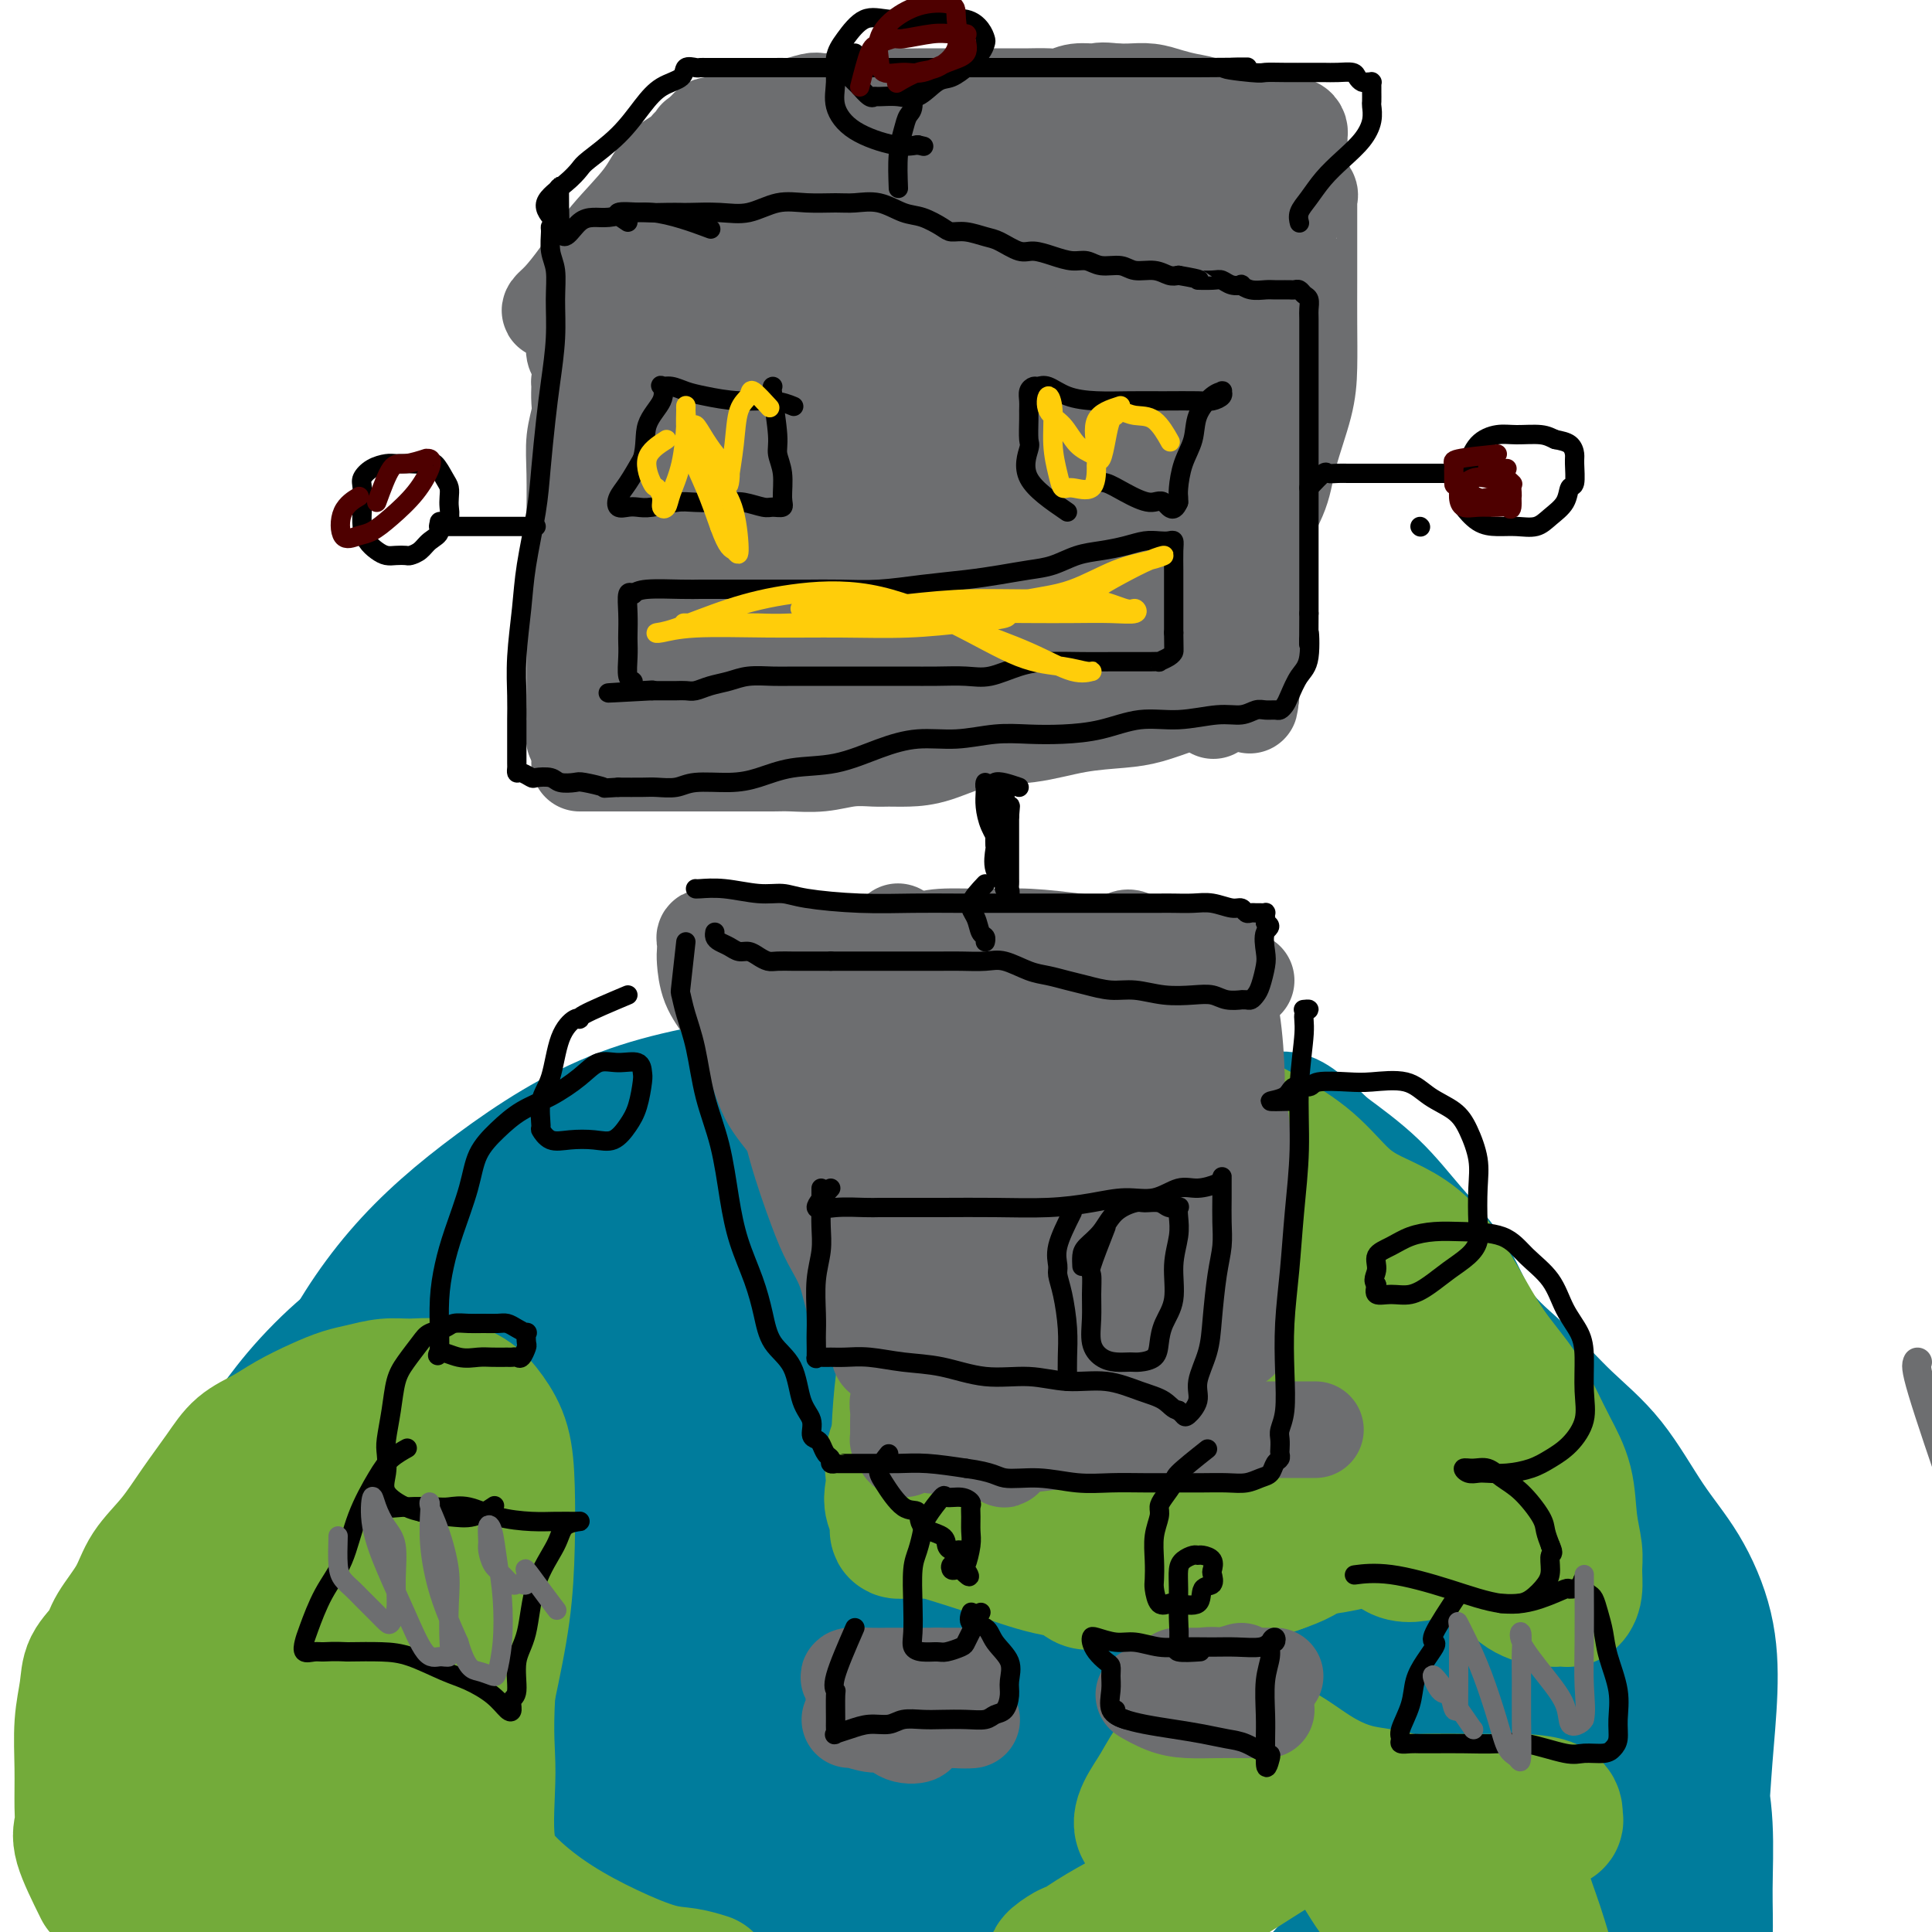<svg viewBox='0 0 400 400' version='1.1' xmlns='http://www.w3.org/2000/svg' xmlns:xlink='http://www.w3.org/1999/xlink'><g fill='none' stroke='rgb(0,124,156)' stroke-width='28' stroke-linecap='round' stroke-linejoin='round'><path d='M144,370c-5.252,-3.005 -10.504,-6.010 -13,-8c-2.496,-1.990 -2.238,-2.966 -4,-6c-1.762,-3.034 -5.546,-8.125 -7,-13c-1.454,-4.875 -0.578,-9.534 0,-15c0.578,-5.466 0.857,-11.740 3,-17c2.143,-5.260 6.148,-9.506 11,-14c4.852,-4.494 10.549,-9.235 17,-12c6.451,-2.765 13.656,-3.554 21,-4c7.344,-0.446 14.826,-0.550 23,-1c8.174,-0.450 17.041,-1.246 25,1c7.959,2.246 15.012,7.532 22,12c6.988,4.468 13.911,8.117 19,13c5.089,4.883 8.344,11.002 10,17c1.656,5.998 1.713,11.877 1,18c-0.713,6.123 -2.197,12.491 -6,18c-3.803,5.509 -9.924,10.158 -16,15c-6.076,4.842 -12.106,9.877 -19,14c-6.894,4.123 -14.653,7.336 -23,10c-8.347,2.664 -17.284,4.781 -26,6c-8.716,1.219 -17.213,1.540 -26,0c-8.787,-1.540 -17.865,-4.943 -27,-8c-9.135,-3.057 -18.328,-5.770 -26,-10c-7.672,-4.230 -13.823,-9.978 -19,-16c-5.177,-6.022 -9.381,-12.318 -13,-19c-3.619,-6.682 -6.652,-13.749 -8,-21c-1.348,-7.251 -1.010,-14.686 0,-22c1.010,-7.314 2.693,-14.507 6,-22c3.307,-7.493 8.237,-15.287 14,-22c5.763,-6.713 12.359,-12.346 20,-18c7.641,-5.654 16.326,-11.330 26,-15c9.674,-3.670 20.337,-5.335 31,-7'/><path d='M160,224c10.554,-1.335 21.438,-1.173 32,0c10.562,1.173 20.803,3.356 31,6c10.197,2.644 20.350,5.749 29,10c8.650,4.251 15.797,9.648 23,15c7.203,5.352 14.461,10.658 20,17c5.539,6.342 9.360,13.721 12,21c2.640,7.279 4.098,14.460 5,22c0.902,7.540 1.249,15.440 1,22c-0.249,6.560 -1.095,11.780 -3,17c-1.905,5.220 -4.869,10.439 -8,15c-3.131,4.561 -6.431,8.465 -10,14c-3.569,5.535 -7.409,12.701 -12,19c-4.591,6.299 -9.934,11.733 -16,17c-6.066,5.267 -12.856,10.368 -20,13c-7.144,2.632 -14.643,2.793 -23,3c-8.357,0.207 -17.574,0.458 -26,0c-8.426,-0.458 -16.063,-1.624 -24,-3c-7.937,-1.376 -16.174,-2.962 -23,-4c-6.826,-1.038 -12.242,-1.528 -17,-3c-4.758,-1.472 -8.860,-3.926 -13,-6c-4.140,-2.074 -8.318,-3.767 -11,-6c-2.682,-2.233 -3.868,-5.006 -5,-8c-1.132,-2.994 -2.211,-6.210 -3,-9c-0.789,-2.790 -1.287,-5.156 -1,-8c0.287,-2.844 1.360,-6.168 3,-10c1.640,-3.832 3.848,-8.173 7,-12c3.152,-3.827 7.248,-7.139 11,-11c3.752,-3.861 7.160,-8.272 11,-13c3.840,-4.728 8.111,-9.773 12,-15c3.889,-5.227 7.397,-10.636 9,-16c1.603,-5.364 1.302,-10.682 1,-16'/><path d='M152,295c0.313,-5.521 0.596,-11.325 0,-16c-0.596,-4.675 -2.070,-8.221 -4,-12c-1.930,-3.779 -4.315,-7.790 -7,-10c-2.685,-2.210 -5.670,-2.619 -9,-3c-3.330,-0.381 -7.007,-0.734 -11,-1c-3.993,-0.266 -8.304,-0.446 -13,2c-4.696,2.446 -9.779,7.516 -15,13c-5.221,5.484 -10.580,11.380 -16,19c-5.420,7.620 -10.902,16.962 -16,28c-5.098,11.038 -9.812,23.772 -13,37c-3.188,13.228 -4.850,26.950 -6,39c-1.150,12.050 -1.787,22.427 -2,30c-0.213,7.573 -0.003,12.341 0,14c0.003,1.659 -0.200,0.210 0,0c0.200,-0.210 0.803,0.820 2,-1c1.197,-1.820 2.989,-6.491 4,-13c1.011,-6.509 1.240,-14.857 2,-25c0.760,-10.143 2.049,-22.082 3,-35c0.951,-12.918 1.563,-26.814 3,-38c1.437,-11.186 3.699,-19.663 5,-24c1.301,-4.337 1.640,-4.533 2,-4c0.360,0.533 0.739,1.794 0,6c-0.739,4.206 -2.597,11.355 -4,19c-1.403,7.645 -2.351,15.784 -3,26c-0.649,10.216 -0.998,22.507 -1,35c-0.002,12.493 0.342,25.188 2,36c1.658,10.812 4.629,19.743 6,24c1.371,4.257 1.141,3.842 1,3c-0.141,-0.842 -0.192,-2.111 0,-6c0.192,-3.889 0.626,-10.397 1,-19c0.374,-8.603 0.687,-19.302 1,-30'/><path d='M64,389c0.402,-15.223 0.409,-25.780 2,-38c1.591,-12.220 4.768,-26.103 8,-37c3.232,-10.897 6.519,-18.809 9,-24c2.481,-5.191 4.156,-7.662 5,-9c0.844,-1.338 0.857,-1.542 1,1c0.143,2.542 0.417,7.829 0,15c-0.417,7.171 -1.526,16.226 -3,27c-1.474,10.774 -3.312,23.267 -5,38c-1.688,14.733 -3.225,31.706 -4,44c-0.775,12.294 -0.790,19.908 -2,24c-1.210,4.092 -3.617,4.660 -5,3c-1.383,-1.660 -1.741,-5.549 -2,-12c-0.259,-6.451 -0.418,-15.465 0,-26c0.418,-10.535 1.414,-22.593 4,-35c2.586,-12.407 6.762,-25.164 12,-37c5.238,-11.836 11.538,-22.753 17,-32c5.462,-9.247 10.086,-16.826 14,-21c3.914,-4.174 7.120,-4.944 9,-4c1.880,0.944 2.435,3.602 3,9c0.565,5.398 1.139,13.537 1,23c-0.139,9.463 -0.993,20.251 -3,31c-2.007,10.749 -5.168,21.458 -9,32c-3.832,10.542 -8.334,20.916 -13,29c-4.666,8.084 -9.496,13.880 -15,17c-5.504,3.120 -11.682,3.566 -17,4c-5.318,0.434 -9.774,0.855 -14,1c-4.226,0.145 -8.221,0.014 -11,0c-2.779,-0.014 -4.343,0.089 -6,0c-1.657,-0.089 -3.408,-0.370 -5,-1c-1.592,-0.630 -3.026,-1.609 -4,-3c-0.974,-1.391 -1.487,-3.196 -2,-5'/><path d='M29,403c-0.700,-2.013 -1.450,-4.546 -2,-7c-0.550,-2.454 -0.898,-4.828 -1,-7c-0.102,-2.172 0.044,-4.143 0,-7c-0.044,-2.857 -0.276,-6.600 0,-10c0.276,-3.400 1.062,-6.458 2,-10c0.938,-3.542 2.030,-7.568 3,-11c0.970,-3.432 1.819,-6.270 3,-10c1.181,-3.730 2.695,-8.352 4,-12c1.305,-3.648 2.400,-6.322 4,-10c1.600,-3.678 3.706,-8.359 6,-12c2.294,-3.641 4.777,-6.242 7,-9c2.223,-2.758 4.187,-5.674 7,-9c2.813,-3.326 6.474,-7.061 10,-10c3.526,-2.939 6.918,-5.081 11,-8c4.082,-2.919 8.854,-6.613 14,-10c5.146,-3.387 10.665,-6.466 16,-9c5.335,-2.534 10.486,-4.521 16,-7c5.514,-2.479 11.392,-5.449 17,-7c5.608,-1.551 10.945,-1.682 16,-2c5.055,-0.318 9.829,-0.821 15,-1c5.171,-0.179 10.740,-0.032 16,0c5.260,0.032 10.212,-0.049 15,0c4.788,0.049 9.413,0.229 14,1c4.587,0.771 9.136,2.135 14,4c4.864,1.865 10.042,4.232 15,6c4.958,1.768 9.697,2.935 14,5c4.303,2.065 8.170,5.026 12,8c3.830,2.974 7.625,5.962 11,9c3.375,3.038 6.332,6.126 10,9c3.668,2.874 8.048,5.536 12,9c3.952,3.464 7.476,7.732 11,12'/><path d='M321,298c8.326,7.894 7.143,8.127 8,11c0.857,2.873 3.756,8.384 6,13c2.244,4.616 3.835,8.335 5,12c1.165,3.665 1.906,7.274 3,11c1.094,3.726 2.543,7.568 4,11c1.457,3.432 2.924,6.452 4,10c1.076,3.548 1.763,7.623 2,12c0.237,4.377 0.025,9.056 0,13c-0.025,3.944 0.137,7.152 0,10c-0.137,2.848 -0.572,5.335 -1,7c-0.428,1.665 -0.847,2.507 -1,3c-0.153,0.493 -0.038,0.638 0,0c0.038,-0.638 -0.001,-2.057 0,-4c0.001,-1.943 0.043,-4.408 0,-7c-0.043,-2.592 -0.169,-5.311 0,-9c0.169,-3.689 0.634,-8.350 1,-13c0.366,-4.650 0.631,-9.290 1,-14c0.369,-4.710 0.840,-9.489 1,-14c0.160,-4.511 0.009,-8.755 -1,-13c-1.009,-4.245 -2.877,-8.492 -5,-12c-2.123,-3.508 -4.500,-6.278 -7,-10c-2.500,-3.722 -5.123,-8.396 -8,-12c-2.877,-3.604 -6.007,-6.137 -9,-9c-2.993,-2.863 -5.850,-6.055 -9,-9c-3.150,-2.945 -6.593,-5.643 -9,-9c-2.407,-3.357 -3.779,-7.374 -6,-11c-2.221,-3.626 -5.290,-6.861 -8,-10c-2.710,-3.139 -5.060,-6.183 -8,-9c-2.940,-2.817 -6.470,-5.409 -10,-8'/><path d='M274,238c-10.905,-10.692 -8.667,-4.923 -10,-3c-1.333,1.923 -6.238,-0.000 -10,-1c-3.762,-1.000 -6.379,-1.076 -10,-1c-3.621,0.076 -8.244,0.304 -13,0c-4.756,-0.304 -9.646,-1.141 -14,-2c-4.354,-0.859 -8.172,-1.742 -13,-2c-4.828,-0.258 -10.667,0.109 -16,0c-5.333,-0.109 -10.160,-0.694 -15,0c-4.840,0.694 -9.694,2.665 -15,4c-5.306,1.335 -11.066,2.033 -16,4c-4.934,1.967 -9.043,5.204 -14,9c-4.957,3.796 -10.761,8.152 -17,14c-6.239,5.848 -12.911,13.188 -18,21c-5.089,7.812 -8.595,16.097 -13,26c-4.405,9.903 -9.710,21.423 -13,34c-3.290,12.577 -4.565,26.211 -5,38c-0.435,11.789 -0.029,21.732 0,29c0.029,7.268 -0.320,11.862 0,14c0.320,2.138 1.308,1.820 3,1c1.692,-0.820 4.090,-2.141 7,-6c2.910,-3.859 6.334,-10.255 10,-19c3.666,-8.745 7.575,-19.840 12,-32c4.425,-12.160 9.366,-25.385 15,-41c5.634,-15.615 11.960,-33.620 18,-49c6.040,-15.380 11.795,-28.134 16,-35c4.205,-6.866 6.862,-7.843 8,-8c1.138,-0.157 0.758,0.505 0,5c-0.758,4.495 -1.894,12.823 -5,23c-3.106,10.177 -8.182,22.201 -13,37c-4.818,14.799 -9.376,32.371 -13,49c-3.624,16.629 -6.312,32.314 -9,48'/><path d='M111,395c-2.406,11.375 -3.920,15.813 -5,17c-1.080,1.187 -1.726,-0.878 -2,-7c-0.274,-6.122 -0.176,-16.300 2,-28c2.176,-11.700 6.431,-24.921 12,-39c5.569,-14.079 12.453,-29.017 20,-43c7.547,-13.983 15.757,-27.011 22,-36c6.243,-8.989 10.519,-13.940 13,-17c2.481,-3.060 3.169,-4.228 3,-2c-0.169,2.228 -1.194,7.853 -4,17c-2.806,9.147 -7.394,21.817 -12,36c-4.606,14.183 -9.232,29.878 -13,47c-3.768,17.122 -6.679,35.670 -9,51c-2.321,15.330 -4.054,27.441 -6,34c-1.946,6.559 -4.107,7.565 -5,8c-0.893,0.435 -0.518,0.300 0,-3c0.518,-3.300 1.179,-9.766 3,-20c1.821,-10.234 4.804,-24.235 9,-40c4.196,-15.765 9.607,-33.293 17,-50c7.393,-16.707 16.767,-32.592 25,-45c8.233,-12.408 15.325,-21.337 20,-26c4.675,-4.663 6.934,-5.059 8,-4c1.066,1.059 0.941,3.573 0,9c-0.941,5.427 -2.698,13.767 -6,25c-3.302,11.233 -8.150,25.360 -13,40c-4.850,14.640 -9.703,29.794 -14,46c-4.297,16.206 -8.037,33.465 -11,46c-2.963,12.535 -5.150,20.348 -7,24c-1.850,3.652 -3.362,3.144 -4,0c-0.638,-3.144 -0.403,-8.923 0,-19c0.403,-10.077 0.972,-24.450 4,-40c3.028,-15.550 8.514,-32.275 14,-49'/><path d='M172,327c6.314,-17.108 15.101,-35.376 24,-51c8.899,-15.624 17.912,-28.602 24,-35c6.088,-6.398 9.251,-6.215 11,-5c1.749,1.215 2.084,3.463 1,10c-1.084,6.537 -3.586,17.362 -7,29c-3.414,11.638 -7.741,24.089 -13,38c-5.259,13.911 -11.451,29.281 -16,45c-4.549,15.719 -7.454,31.787 -10,43c-2.546,11.213 -4.731,17.570 -6,21c-1.269,3.430 -1.620,3.932 -2,2c-0.380,-1.932 -0.788,-6.297 0,-14c0.788,-7.703 2.774,-18.745 6,-32c3.226,-13.255 7.693,-28.724 13,-44c5.307,-15.276 11.454,-30.361 18,-43c6.546,-12.639 13.489,-22.834 18,-28c4.511,-5.166 6.588,-5.303 8,-5c1.412,0.303 2.159,1.045 2,6c-0.159,4.955 -1.222,14.123 -3,25c-1.778,10.877 -4.269,23.462 -7,38c-2.731,14.538 -5.702,31.030 -8,46c-2.298,14.970 -3.925,28.417 -6,35c-2.075,6.583 -4.599,6.301 -6,6c-1.401,-0.301 -1.679,-0.619 -2,-6c-0.321,-5.381 -0.687,-15.823 0,-28c0.687,-12.177 2.425,-26.088 6,-41c3.575,-14.912 8.986,-30.825 15,-45c6.014,-14.175 12.631,-26.610 18,-33c5.369,-6.390 9.491,-6.733 12,-6c2.509,0.733 3.406,2.544 4,9c0.594,6.456 0.884,17.559 0,30c-0.884,12.441 -2.942,26.221 -5,40'/><path d='M261,334c-2.179,13.210 -5.126,26.236 -8,40c-2.874,13.764 -5.676,28.265 -8,39c-2.324,10.735 -4.171,17.705 -5,21c-0.829,3.295 -0.641,2.917 -1,0c-0.359,-2.917 -1.264,-8.371 -2,-18c-0.736,-9.629 -1.303,-23.433 -1,-38c0.303,-14.567 1.476,-29.897 5,-44c3.524,-14.103 9.400,-26.981 15,-38c5.600,-11.019 10.925,-20.181 15,-26c4.075,-5.819 6.900,-8.294 9,-9c2.100,-0.706 3.476,0.358 4,4c0.524,3.642 0.194,9.862 0,18c-0.194,8.138 -0.254,18.193 0,28c0.254,9.807 0.823,19.364 1,31c0.177,11.636 -0.036,25.350 0,37c0.036,11.650 0.322,21.237 0,26c-0.322,4.763 -1.253,4.702 -2,5c-0.747,0.298 -1.312,0.955 -2,-2c-0.688,-2.955 -1.500,-9.522 -2,-18c-0.500,-8.478 -0.686,-18.867 -1,-30c-0.314,-11.133 -0.754,-23.012 1,-35c1.754,-11.988 5.702,-24.086 10,-32c4.298,-7.914 8.944,-11.643 12,-13c3.056,-1.357 4.520,-0.340 6,4c1.480,4.340 2.976,12.003 4,21c1.024,8.997 1.575,19.328 2,30c0.425,10.672 0.724,21.686 1,32c0.276,10.314 0.527,19.930 0,28c-0.527,8.070 -1.834,14.596 -3,18c-1.166,3.404 -2.190,3.687 -3,3c-0.810,-0.687 -1.405,-2.343 -2,-4'/><path d='M306,412c-0.203,-3.251 0.288,-9.379 0,-18c-0.288,-8.621 -1.356,-19.735 0,-30c1.356,-10.265 5.137,-19.683 9,-27c3.863,-7.317 7.807,-12.535 11,-15c3.193,-2.465 5.633,-2.177 7,0c1.367,2.177 1.660,6.242 2,12c0.340,5.758 0.725,13.207 1,21c0.275,7.793 0.438,15.928 0,24c-0.438,8.072 -1.476,16.080 -3,23c-1.524,6.920 -3.532,12.751 -5,16c-1.468,3.249 -2.396,3.914 -3,3c-0.604,-0.914 -0.884,-3.408 -1,-9c-0.116,-5.592 -0.068,-14.284 0,-23c0.068,-8.716 0.156,-17.458 2,-25c1.844,-7.542 5.442,-13.884 8,-17c2.558,-3.116 4.074,-3.007 5,-3c0.926,0.007 1.260,-0.089 1,2c-0.260,2.089 -1.115,6.363 -2,12c-0.885,5.637 -1.798,12.637 -3,20c-1.202,7.363 -2.691,15.089 -4,22c-1.309,6.911 -2.438,13.005 -4,17c-1.562,3.995 -3.558,5.889 -5,7c-1.442,1.111 -2.332,1.437 -4,-1c-1.668,-2.437 -4.114,-7.639 -7,-14c-2.886,-6.361 -6.211,-13.883 -9,-21c-2.789,-7.117 -5.041,-13.831 -8,-18c-2.959,-4.169 -6.624,-5.794 -10,-7c-3.376,-1.206 -6.462,-1.993 -10,0c-3.538,1.993 -7.530,6.767 -12,12c-4.470,5.233 -9.420,10.924 -14,17c-4.580,6.076 -8.790,12.538 -13,19'/><path d='M235,411c-7.889,9.866 -8.112,10.532 -9,12c-0.888,1.468 -2.440,3.737 -3,5c-0.560,1.263 -0.128,1.521 0,-1c0.128,-2.521 -0.048,-7.820 0,-14c0.048,-6.180 0.322,-13.241 1,-22c0.678,-8.759 1.762,-19.214 3,-28c1.238,-8.786 2.631,-15.901 4,-20c1.369,-4.099 2.715,-5.180 4,-4c1.285,1.180 2.510,4.623 3,6c0.490,1.377 0.245,0.689 0,0'/></g>
<g fill='none' stroke='rgb(115,171,58)' stroke-width='28' stroke-linecap='round' stroke-linejoin='round'><path d='M21,391c-1.691,-3.423 -3.382,-6.847 -4,-9c-0.618,-2.153 -0.162,-3.037 0,-4c0.162,-0.963 0.030,-2.007 0,-4c-0.030,-1.993 0.041,-4.935 0,-8c-0.041,-3.065 -0.193,-6.253 0,-9c0.193,-2.747 0.730,-5.051 1,-7c0.270,-1.949 0.272,-3.542 1,-5c0.728,-1.458 2.182,-2.782 3,-4c0.818,-1.218 1.001,-2.329 2,-4c0.999,-1.671 2.816,-3.902 4,-6c1.184,-2.098 1.736,-4.063 3,-6c1.264,-1.937 3.240,-3.845 5,-6c1.760,-2.155 3.305,-4.558 5,-7c1.695,-2.442 3.541,-4.923 5,-7c1.459,-2.077 2.533,-3.751 4,-5c1.467,-1.249 3.329,-2.075 5,-3c1.671,-0.925 3.153,-1.951 5,-3c1.847,-1.049 4.061,-2.123 6,-3c1.939,-0.877 3.605,-1.557 5,-2c1.395,-0.443 2.519,-0.650 4,-1c1.481,-0.350 3.320,-0.843 5,-1c1.680,-0.157 3.203,0.023 5,0c1.797,-0.023 3.869,-0.248 6,0c2.131,0.248 4.323,0.969 6,2c1.677,1.031 2.840,2.372 4,4c1.160,1.628 2.316,3.544 3,6c0.684,2.456 0.895,5.452 1,9c0.105,3.548 0.105,7.648 0,12c-0.105,4.352 -0.316,8.958 -1,14c-0.684,5.042 -1.842,10.521 -3,16'/><path d='M101,350c-0.567,9.559 0.017,12.457 0,17c-0.017,4.543 -0.634,10.730 0,15c0.634,4.270 2.521,6.621 5,9c2.479,2.379 5.551,4.785 9,7c3.449,2.215 7.274,4.240 11,6c3.726,1.760 7.353,3.257 10,4c2.647,0.743 4.316,0.734 6,1c1.684,0.266 3.385,0.809 4,1c0.615,0.191 0.145,0.031 0,0c-0.145,-0.031 0.036,0.066 -1,0c-1.036,-0.066 -3.288,-0.296 -6,0c-2.712,0.296 -5.883,1.117 -10,0c-4.117,-1.117 -9.180,-4.171 -14,-8c-4.820,-3.829 -9.397,-8.435 -14,-15c-4.603,-6.565 -9.233,-15.091 -13,-24c-3.767,-8.909 -6.670,-18.200 -8,-26c-1.330,-7.800 -1.086,-14.110 -1,-19c0.086,-4.890 0.016,-8.362 1,-11c0.984,-2.638 3.024,-4.442 4,-5c0.976,-0.558 0.890,0.131 1,0c0.110,-0.131 0.416,-1.083 0,1c-0.416,2.083 -1.555,7.200 -3,13c-1.445,5.800 -3.196,12.282 -5,20c-1.804,7.718 -3.662,16.671 -5,26c-1.338,9.329 -2.155,19.034 -3,27c-0.845,7.966 -1.718,14.192 -2,20c-0.282,5.808 0.027,11.197 0,15c-0.027,3.803 -0.389,6.019 0,7c0.389,0.981 1.528,0.726 3,0c1.472,-0.726 3.278,-1.922 5,-5c1.722,-3.078 3.361,-8.039 5,-13'/><path d='M80,413c1.319,-4.965 2.117,-10.878 3,-18c0.883,-7.122 1.851,-15.454 3,-25c1.149,-9.546 2.478,-20.305 3,-30c0.522,-9.695 0.237,-18.326 0,-24c-0.237,-5.674 -0.427,-8.393 -2,-10c-1.573,-1.607 -4.531,-2.104 -8,-1c-3.469,1.104 -7.451,3.809 -12,7c-4.549,3.191 -9.665,6.868 -14,13c-4.335,6.132 -7.888,14.719 -11,24c-3.112,9.281 -5.784,19.257 -7,29c-1.216,9.743 -0.976,19.254 -1,27c-0.024,7.746 -0.312,13.727 0,18c0.312,4.273 1.222,6.838 3,8c1.778,1.162 4.423,0.923 7,1c2.577,0.077 5.086,0.472 8,-2c2.914,-2.472 6.234,-7.809 9,-14c2.766,-6.191 4.978,-13.236 7,-22c2.022,-8.764 3.855,-19.247 5,-29c1.145,-9.753 1.601,-18.775 2,-27c0.399,-8.225 0.742,-15.654 0,-20c-0.742,-4.346 -2.570,-5.609 -5,-6c-2.430,-0.391 -5.462,0.089 -9,3c-3.538,2.911 -7.582,8.252 -11,16c-3.418,7.748 -6.211,17.902 -8,28c-1.789,10.098 -2.573,20.139 -3,31c-0.427,10.861 -0.497,22.543 0,32c0.497,9.457 1.561,16.689 3,20c1.439,3.311 3.252,2.702 5,2c1.748,-0.702 3.432,-1.497 6,-5c2.568,-3.503 6.019,-9.715 9,-18c2.981,-8.285 5.490,-18.642 8,-29'/><path d='M70,392c3.484,-14.019 3.693,-25.565 4,-36c0.307,-10.435 0.711,-19.757 1,-25c0.289,-5.243 0.463,-6.405 0,-6c-0.463,0.405 -1.563,2.378 -4,7c-2.437,4.622 -6.211,11.895 -9,19c-2.789,7.105 -4.593,14.044 -7,22c-2.407,7.956 -5.419,16.930 -7,24c-1.581,7.070 -1.733,12.235 -2,16c-0.267,3.765 -0.649,6.129 0,7c0.649,0.871 2.328,0.249 3,0c0.672,-0.249 0.336,-0.124 0,0'/><path d='M216,237c0.219,-0.456 0.438,-0.912 1,-1c0.562,-0.088 1.468,0.192 2,1c0.532,0.808 0.691,2.144 1,4c0.309,1.856 0.768,4.234 1,6c0.232,1.766 0.237,2.921 0,4c-0.237,1.079 -0.715,2.082 -2,4c-1.285,1.918 -3.375,4.752 -6,8c-2.625,3.248 -5.784,6.909 -9,10c-3.216,3.091 -6.488,5.610 -9,9c-2.512,3.390 -4.266,7.649 -6,11c-1.734,3.351 -3.450,5.793 -4,8c-0.550,2.207 0.066,4.179 0,6c-0.066,1.821 -0.815,3.490 0,5c0.815,1.510 3.195,2.860 6,4c2.805,1.140 6.035,2.070 9,3c2.965,0.930 5.665,1.858 9,3c3.335,1.142 7.307,2.496 11,3c3.693,0.504 7.108,0.156 11,0c3.892,-0.156 8.260,-0.121 12,0c3.740,0.121 6.852,0.328 10,0c3.148,-0.328 6.332,-1.192 9,-2c2.668,-0.808 4.821,-1.562 7,-2c2.179,-0.438 4.383,-0.562 7,-1c2.617,-0.438 5.646,-1.191 8,-2c2.354,-0.809 4.034,-1.672 6,-2c1.966,-0.328 4.218,-0.119 6,0c1.782,0.119 3.095,0.147 4,0c0.905,-0.147 1.401,-0.471 2,0c0.599,0.471 1.299,1.735 2,3'/><path d='M304,319c2.611,0.526 2.137,0.341 2,1c-0.137,0.659 0.061,2.163 1,3c0.939,0.837 2.619,1.009 4,2c1.381,0.991 2.464,2.803 4,4c1.536,1.197 3.526,1.781 5,2c1.474,0.219 2.433,0.075 3,0c0.567,-0.075 0.741,-0.080 1,0c0.259,0.080 0.602,0.244 1,0c0.398,-0.244 0.851,-0.895 1,-2c0.149,-1.105 -0.008,-2.664 0,-4c0.008,-1.336 0.179,-2.448 0,-4c-0.179,-1.552 -0.710,-3.543 -1,-6c-0.290,-2.457 -0.341,-5.381 -1,-8c-0.659,-2.619 -1.928,-4.934 -3,-7c-1.072,-2.066 -1.948,-3.882 -3,-6c-1.052,-2.118 -2.282,-4.538 -4,-7c-1.718,-2.462 -3.925,-4.966 -6,-8c-2.075,-3.034 -4.020,-6.598 -6,-10c-1.980,-3.402 -3.996,-6.642 -6,-9c-2.004,-2.358 -3.996,-3.834 -6,-5c-2.004,-1.166 -4.021,-2.021 -6,-3c-1.979,-0.979 -3.920,-2.080 -6,-4c-2.080,-1.920 -4.298,-4.658 -7,-7c-2.702,-2.342 -5.889,-4.287 -9,-6c-3.111,-1.713 -6.147,-3.193 -9,-4c-2.853,-0.807 -5.523,-0.941 -8,-1c-2.477,-0.059 -4.760,-0.043 -7,0c-2.240,0.043 -4.435,0.115 -7,0c-2.565,-0.115 -5.498,-0.416 -8,0c-2.502,0.416 -4.572,1.547 -7,3c-2.428,1.453 -5.214,3.226 -8,5'/><path d='M208,238c-3.724,3.315 -5.533,7.602 -8,12c-2.467,4.398 -5.591,8.905 -8,15c-2.409,6.095 -4.102,13.776 -5,21c-0.898,7.224 -1.001,13.989 -1,19c0.001,5.011 0.105,8.266 0,10c-0.105,1.734 -0.420,1.946 0,2c0.420,0.054 1.573,-0.049 3,0c1.427,0.049 3.127,0.251 6,-2c2.873,-2.251 6.918,-6.955 11,-12c4.082,-5.045 8.201,-10.431 13,-16c4.799,-5.569 10.279,-11.322 15,-17c4.721,-5.678 8.685,-11.280 12,-14c3.315,-2.720 5.983,-2.559 7,-3c1.017,-0.441 0.383,-1.483 0,0c-0.383,1.483 -0.516,5.491 -2,11c-1.484,5.509 -4.321,12.518 -7,21c-2.679,8.482 -5.202,18.435 -8,26c-2.798,7.565 -5.873,12.741 -8,15c-2.127,2.259 -3.306,1.601 -4,1c-0.694,-0.601 -0.903,-1.146 -1,-4c-0.097,-2.854 -0.082,-8.019 1,-14c1.082,-5.981 3.233,-12.780 6,-20c2.767,-7.220 6.151,-14.863 10,-21c3.849,-6.137 8.163,-10.768 12,-13c3.837,-2.232 7.199,-2.063 10,-1c2.801,1.063 5.043,3.022 7,7c1.957,3.978 3.629,9.975 5,16c1.371,6.025 2.440,12.079 3,17c0.560,4.921 0.612,8.710 0,13c-0.612,4.290 -1.889,9.083 -4,12c-2.111,2.917 -5.055,3.959 -8,5'/><path d='M265,324c-2.727,1.152 -5.544,1.531 -8,0c-2.456,-1.531 -4.549,-4.972 -6,-10c-1.451,-5.028 -2.259,-11.643 -3,-18c-0.741,-6.357 -1.414,-12.456 0,-17c1.414,-4.544 4.914,-7.532 9,-9c4.086,-1.468 8.758,-1.415 14,-1c5.242,0.415 11.054,1.192 16,3c4.946,1.808 9.026,4.648 12,8c2.974,3.352 4.844,7.216 6,11c1.156,3.784 1.600,7.489 1,12c-0.600,4.511 -2.245,9.829 -4,13c-1.755,3.171 -3.621,4.196 -6,5c-2.379,0.804 -5.270,1.387 -7,0c-1.730,-1.387 -2.300,-4.744 -3,-10c-0.700,-5.256 -1.530,-12.412 -2,-19c-0.470,-6.588 -0.578,-12.606 1,-16c1.578,-3.394 4.844,-4.162 7,-5c2.156,-0.838 3.202,-1.747 5,-1c1.798,0.747 4.349,3.151 6,6c1.651,2.849 2.401,6.145 3,11c0.599,4.855 1.046,11.269 2,16c0.954,4.731 2.415,7.780 3,9c0.585,1.220 0.292,0.610 0,0'/><path d='M243,381c-2.468,-0.502 -4.935,-1.004 -6,-2c-1.065,-0.996 -0.727,-2.487 0,-4c0.727,-1.513 1.843,-3.047 3,-5c1.157,-1.953 2.354,-4.326 4,-6c1.646,-1.674 3.742,-2.648 6,-3c2.258,-0.352 4.680,-0.080 7,0c2.320,0.080 4.540,-0.030 7,1c2.460,1.030 5.160,3.200 8,5c2.840,1.800 5.819,3.228 9,4c3.181,0.772 6.564,0.886 10,2c3.436,1.114 6.924,3.227 10,4c3.076,0.773 5.738,0.205 8,0c2.262,-0.205 4.123,-0.047 6,0c1.877,0.047 3.769,-0.016 5,0c1.231,0.016 1.801,0.110 2,0c0.199,-0.110 0.026,-0.423 0,-1c-0.026,-0.577 0.096,-1.419 -1,-2c-1.096,-0.581 -3.411,-0.900 -6,-1c-2.589,-0.100 -5.454,0.019 -9,0c-3.546,-0.019 -7.773,-0.176 -12,0c-4.227,0.176 -8.453,0.686 -13,2c-4.547,1.314 -9.415,3.432 -14,6c-4.585,2.568 -8.889,5.585 -13,8c-4.111,2.415 -8.030,4.227 -12,6c-3.970,1.773 -7.991,3.507 -11,5c-3.009,1.493 -5.004,2.747 -7,4'/><path d='M224,404c-9.501,4.424 -4.755,0.982 -3,0c1.755,-0.982 0.518,0.494 0,1c-0.518,0.506 -0.316,0.041 1,-1c1.316,-1.041 3.747,-2.658 6,-4c2.253,-1.342 4.329,-2.408 7,-4c2.671,-1.592 5.938,-3.711 9,-6c3.062,-2.289 5.921,-4.749 9,-7c3.079,-2.251 6.380,-4.292 9,-5c2.620,-0.708 4.559,-0.083 6,0c1.441,0.083 2.386,-0.375 4,0c1.614,0.375 3.899,1.582 6,4c2.101,2.418 4.018,6.046 6,9c1.982,2.954 4.028,5.233 6,7c1.972,1.767 3.871,3.022 5,4c1.129,0.978 1.489,1.680 2,2c0.511,0.320 1.173,0.259 2,0c0.827,-0.259 1.817,-0.717 3,-2c1.183,-1.283 2.557,-3.392 4,-6c1.443,-2.608 2.956,-5.715 4,-8c1.044,-2.285 1.621,-3.749 2,-5c0.379,-1.251 0.560,-2.289 1,-1c0.440,1.289 1.137,4.906 2,8c0.863,3.094 1.891,5.664 3,9c1.109,3.336 2.299,7.437 3,10c0.701,2.563 0.915,3.590 1,4c0.085,0.410 0.043,0.205 0,0'/></g>
<g fill='none' stroke='rgb(109,110,112)' stroke-width='6' stroke-linecap='round' stroke-linejoin='round'><path d='M397,282c-0.246,0.503 -0.492,1.005 1,6c1.492,4.995 4.723,14.482 7,21c2.277,6.518 3.601,10.066 5,14c1.399,3.934 2.872,8.254 5,14c2.128,5.746 4.910,12.916 7,20c2.090,7.084 3.488,14.080 4,20c0.512,5.920 0.138,10.763 0,15c-0.138,4.237 -0.042,7.868 0,11c0.042,3.132 0.028,5.764 0,8c-0.028,2.236 -0.071,4.077 0,6c0.071,1.923 0.257,3.927 1,6c0.743,2.073 2.042,4.216 4,6c1.958,1.784 4.577,3.210 6,4c1.423,0.790 1.652,0.943 2,1c0.348,0.057 0.814,0.016 1,0c0.186,-0.016 0.093,-0.008 0,0'/></g>
<g fill='none' stroke='rgb(109,110,112)' stroke-width='20' stroke-linecap='round' stroke-linejoin='round'><path d='M127,92c-1.691,1.104 -3.381,2.208 -4,4c-0.619,1.792 -0.166,4.272 0,6c0.166,1.728 0.044,2.705 0,4c-0.044,1.295 -0.012,2.907 0,5c0.012,2.093 0.003,4.666 0,7c-0.003,2.334 -0.001,4.427 0,6c0.001,1.573 -0.000,2.625 0,3c0.000,0.375 0.002,0.073 0,0c-0.002,-0.073 -0.008,0.081 0,0c0.008,-0.081 0.030,-0.399 0,-1c-0.030,-0.601 -0.111,-1.484 0,-2c0.111,-0.516 0.416,-0.664 1,-1c0.584,-0.336 1.449,-0.861 2,-1c0.551,-0.139 0.790,0.106 2,0c1.210,-0.106 3.393,-0.564 6,-1c2.607,-0.436 5.640,-0.849 9,-1c3.360,-0.151 7.049,-0.041 11,0c3.951,0.041 8.165,0.014 12,0c3.835,-0.014 7.292,-0.014 11,0c3.708,0.014 7.666,0.041 11,0c3.334,-0.041 6.045,-0.152 9,0c2.955,0.152 6.153,0.567 9,1c2.847,0.433 5.343,0.886 8,1c2.657,0.114 5.473,-0.110 8,0c2.527,0.110 4.763,0.555 7,1'/><path d='M229,123c14.442,0.642 7.546,0.746 6,1c-1.546,0.254 2.257,0.656 4,1c1.743,0.344 1.426,0.628 2,1c0.574,0.372 2.038,0.830 3,1c0.962,0.170 1.421,0.052 2,0c0.579,-0.052 1.280,-0.038 2,0c0.720,0.038 1.461,0.099 2,0c0.539,-0.099 0.877,-0.359 1,0c0.123,0.359 0.032,1.336 0,1c-0.032,-0.336 -0.005,-1.985 0,-4c0.005,-2.015 -0.013,-4.395 0,-8c0.013,-3.605 0.058,-8.435 0,-13c-0.058,-4.565 -0.217,-8.866 0,-13c0.217,-4.134 0.811,-8.103 1,-11c0.189,-2.897 -0.026,-4.723 0,-6c0.026,-1.277 0.295,-2.006 0,-3c-0.295,-0.994 -1.153,-2.252 -2,-3c-0.847,-0.748 -1.684,-0.984 -2,-1c-0.316,-0.016 -0.112,0.189 0,0c0.112,-0.189 0.133,-0.772 0,-1c-0.133,-0.228 -0.420,-0.100 -1,0c-0.580,0.100 -1.451,0.171 -2,0c-0.549,-0.171 -0.774,-0.586 -1,-1'/><path d='M244,64c-1.955,-1.319 -2.843,-1.615 -4,-2c-1.157,-0.385 -2.585,-0.859 -5,-1c-2.415,-0.141 -5.818,0.052 -9,0c-3.182,-0.052 -6.143,-0.347 -9,-1c-2.857,-0.653 -5.612,-1.662 -9,-2c-3.388,-0.338 -7.411,-0.003 -11,0c-3.589,0.003 -6.744,-0.324 -10,0c-3.256,0.324 -6.614,1.299 -10,2c-3.386,0.701 -6.801,1.127 -10,2c-3.199,0.873 -6.182,2.192 -9,3c-2.818,0.808 -5.473,1.104 -8,2c-2.527,0.896 -4.928,2.390 -7,3c-2.072,0.610 -3.816,0.334 -6,1c-2.184,0.666 -4.810,2.273 -7,3c-2.190,0.727 -3.946,0.573 -5,1c-1.054,0.427 -1.407,1.436 -2,2c-0.593,0.564 -1.427,0.682 -2,1c-0.573,0.318 -0.885,0.835 -1,1c-0.115,0.165 -0.035,-0.023 0,0c0.035,0.023 0.023,0.255 0,1c-0.023,0.745 -0.059,2.001 0,3c0.059,0.999 0.212,1.739 0,3c-0.212,1.261 -0.789,3.042 -1,5c-0.211,1.958 -0.057,4.091 0,7c0.057,2.909 0.015,6.592 0,10c-0.015,3.408 -0.004,6.542 0,10c0.004,3.458 0.001,7.242 0,11c-0.001,3.758 -0.000,7.492 0,10c0.000,2.508 0.000,3.791 0,5c-0.000,1.209 -0.000,2.346 0,3c0.000,0.654 0.000,0.827 0,1'/><path d='M119,148c-0.068,9.044 -0.238,3.155 0,1c0.238,-2.155 0.882,-0.578 1,0c0.118,0.578 -0.292,0.155 0,0c0.292,-0.155 1.287,-0.041 2,0c0.713,0.041 1.145,0.011 2,0c0.855,-0.011 2.132,-0.003 4,0c1.868,0.003 4.327,0.002 7,0c2.673,-0.002 5.559,-0.006 9,0c3.441,0.006 7.438,0.022 12,0c4.562,-0.022 9.691,-0.081 14,0c4.309,0.081 7.799,0.302 12,0c4.201,-0.302 9.114,-1.129 13,-2c3.886,-0.871 6.747,-1.788 10,-2c3.253,-0.212 6.899,0.280 10,0c3.101,-0.280 5.658,-1.333 8,-2c2.342,-0.667 4.470,-0.949 6,-1c1.530,-0.051 2.463,0.127 3,0c0.537,-0.127 0.680,-0.560 1,-1c0.320,-0.440 0.818,-0.887 1,-1c0.182,-0.113 0.049,0.108 0,0c-0.049,-0.108 -0.015,-0.544 0,-1c0.015,-0.456 0.009,-0.933 0,-3c-0.009,-2.067 -0.023,-5.725 0,-9c0.023,-3.275 0.083,-6.168 1,-10c0.917,-3.832 2.691,-8.602 4,-13c1.309,-4.398 2.155,-8.424 3,-12c0.845,-3.576 1.690,-6.701 2,-9c0.310,-2.299 0.083,-3.773 0,-5c-0.083,-1.227 -0.024,-2.208 0,-3c0.024,-0.792 0.012,-1.396 0,-2'/><path d='M244,73c1.864,-11.079 0.524,-4.278 0,-2c-0.524,2.278 -0.233,0.032 0,-1c0.233,-1.032 0.407,-0.851 0,-1c-0.407,-0.149 -1.396,-0.628 -2,-1c-0.604,-0.372 -0.824,-0.635 -2,-1c-1.176,-0.365 -3.309,-0.830 -5,-1c-1.691,-0.170 -2.938,-0.045 -5,0c-2.062,0.045 -4.937,0.011 -8,0c-3.063,-0.011 -6.315,0.001 -10,0c-3.685,-0.001 -7.804,-0.015 -12,1c-4.196,1.015 -8.470,3.060 -14,6c-5.530,2.940 -12.318,6.777 -18,11c-5.682,4.223 -10.258,8.834 -15,12c-4.742,3.166 -9.649,4.886 -14,7c-4.351,2.114 -8.145,4.620 -10,6c-1.855,1.380 -1.771,1.633 -2,2c-0.229,0.367 -0.771,0.849 0,1c0.771,0.151 2.854,-0.028 5,0c2.146,0.028 4.355,0.262 7,-1c2.645,-1.262 5.727,-4.019 9,-7c3.273,-2.981 6.738,-6.185 10,-10c3.262,-3.815 6.321,-8.242 8,-12c1.679,-3.758 1.978,-6.848 2,-8c0.022,-1.152 -0.234,-0.366 -2,2c-1.766,2.366 -5.041,6.313 -8,10c-2.959,3.687 -5.602,7.115 -9,12c-3.398,4.885 -7.550,11.227 -11,17c-3.450,5.773 -6.198,10.977 -8,15c-1.802,4.023 -2.658,6.864 -2,7c0.658,0.136 2.829,-2.432 5,-5'/><path d='M133,132c2.242,-2.732 5.346,-7.060 9,-12c3.654,-4.940 7.857,-10.490 13,-17c5.143,-6.510 11.226,-13.979 17,-20c5.774,-6.021 11.239,-10.595 15,-13c3.761,-2.405 5.818,-2.641 7,-3c1.182,-0.359 1.490,-0.840 1,0c-0.490,0.840 -1.777,3.000 -4,7c-2.223,4.000 -5.383,9.841 -9,16c-3.617,6.159 -7.691,12.638 -12,19c-4.309,6.362 -8.854,12.608 -13,18c-4.146,5.392 -7.892,9.928 -10,12c-2.108,2.072 -2.576,1.678 -3,2c-0.424,0.322 -0.804,1.361 1,0c1.804,-1.361 5.791,-5.122 10,-10c4.209,-4.878 8.638,-10.874 14,-17c5.362,-6.126 11.656,-12.381 18,-19c6.344,-6.619 12.737,-13.600 18,-18c5.263,-4.400 9.395,-6.219 12,-7c2.605,-0.781 3.685,-0.524 4,0c0.315,0.524 -0.133,1.316 -2,4c-1.867,2.684 -5.153,7.262 -9,12c-3.847,4.738 -8.255,9.637 -13,15c-4.745,5.363 -9.827,11.190 -15,17c-5.173,5.810 -10.437,11.603 -14,16c-3.563,4.397 -5.425,7.400 -5,8c0.425,0.600 3.136,-1.201 7,-5c3.864,-3.799 8.881,-9.596 14,-16c5.119,-6.404 10.340,-13.417 17,-21c6.660,-7.583 14.760,-15.738 21,-21c6.240,-5.262 10.620,-7.631 15,-10'/><path d='M237,69c3.527,-1.670 4.844,-0.844 6,0c1.156,0.844 2.152,1.705 1,4c-1.152,2.295 -4.453,6.022 -8,10c-3.547,3.978 -7.341,8.207 -12,13c-4.659,4.793 -10.184,10.151 -15,15c-4.816,4.849 -8.924,9.187 -12,12c-3.076,2.813 -5.121,4.099 -6,5c-0.879,0.901 -0.592,1.418 0,1c0.592,-0.418 1.489,-1.772 4,-4c2.511,-2.228 6.637,-5.331 11,-9c4.363,-3.669 8.962,-7.906 13,-11c4.038,-3.094 7.515,-5.046 10,-6c2.485,-0.954 3.978,-0.909 5,-1c1.022,-0.091 1.572,-0.317 1,1c-0.572,1.317 -2.266,4.179 -4,7c-1.734,2.821 -3.509,5.603 -6,9c-2.491,3.397 -5.699,7.410 -8,11c-2.301,3.590 -3.695,6.758 -5,10c-1.305,3.242 -2.522,6.558 -3,8c-0.478,1.442 -0.216,1.011 0,1c0.216,-0.011 0.385,0.400 1,0c0.615,-0.400 1.675,-1.610 3,-3c1.325,-1.390 2.916,-2.961 4,-4c1.084,-1.039 1.663,-1.545 2,-2c0.337,-0.455 0.433,-0.858 0,-1c-0.433,-0.142 -1.394,-0.022 -4,0c-2.606,0.022 -6.856,-0.055 -11,0c-4.144,0.055 -8.183,0.242 -13,0c-4.817,-0.242 -10.412,-0.911 -15,-2c-4.588,-1.089 -8.168,-2.597 -12,-4c-3.832,-1.403 -7.916,-2.702 -12,-4'/><path d='M152,125c-5.418,-1.996 -6.962,-2.986 -9,-4c-2.038,-1.014 -4.570,-2.052 -7,-3c-2.430,-0.948 -4.758,-1.808 -6,-4c-1.242,-2.192 -1.399,-5.717 -2,-8c-0.601,-2.283 -1.644,-3.323 -2,-5c-0.356,-1.677 -0.023,-3.991 0,-5c0.023,-1.009 -0.265,-0.712 0,-1c0.265,-0.288 1.083,-1.162 3,-3c1.917,-1.838 4.933,-4.639 8,-7c3.067,-2.361 6.184,-4.280 9,-6c2.816,-1.720 5.330,-3.241 8,-4c2.670,-0.759 5.494,-0.756 8,0c2.506,0.756 4.692,2.265 6,4c1.308,1.735 1.738,3.694 2,6c0.262,2.306 0.357,4.957 0,7c-0.357,2.043 -1.167,3.477 -3,5c-1.833,1.523 -4.690,3.135 -7,4c-2.310,0.865 -4.072,0.984 -6,1c-1.928,0.016 -4.021,-0.069 -5,-1c-0.979,-0.931 -0.843,-2.707 -1,-5c-0.157,-2.293 -0.608,-5.102 1,-8c1.608,-2.898 5.276,-5.884 9,-9c3.724,-3.116 7.503,-6.362 12,-8c4.497,-1.638 9.713,-1.666 14,-2c4.287,-0.334 7.645,-0.973 11,0c3.355,0.973 6.706,3.557 9,7c2.294,3.443 3.529,7.746 4,11c0.471,3.254 0.178,5.460 1,8c0.822,2.540 2.760,5.415 4,7c1.240,1.585 1.783,1.882 2,2c0.217,0.118 0.109,0.059 0,0'/><path d='M248,76c-0.510,0.405 -1.020,0.809 -1,3c0.020,2.191 0.569,6.168 0,9c-0.569,2.832 -2.257,4.520 -3,6c-0.743,1.480 -0.542,2.751 -2,7c-1.458,4.249 -4.575,11.477 -7,17c-2.425,5.523 -4.158,9.341 -6,13c-1.842,3.659 -3.791,7.159 -5,9c-1.209,1.841 -1.676,2.023 -2,2c-0.324,-0.023 -0.505,-0.252 0,-2c0.505,-1.748 1.695,-5.015 3,-8c1.305,-2.985 2.725,-5.690 4,-8c1.275,-2.310 2.404,-4.227 4,-6c1.596,-1.773 3.660,-3.404 5,-4c1.340,-0.596 1.955,-0.157 3,0c1.045,0.157 2.519,0.031 3,0c0.481,-0.031 -0.030,0.031 0,0c0.030,-0.031 0.600,-0.156 1,0c0.400,0.156 0.628,0.592 1,0c0.372,-0.592 0.887,-2.213 1,-3c0.113,-0.787 -0.177,-0.740 0,-1c0.177,-0.260 0.822,-0.827 1,-1c0.178,-0.173 -0.110,0.049 0,0c0.110,-0.049 0.618,-0.369 1,0c0.382,0.369 0.638,1.428 1,3c0.362,1.572 0.829,3.659 1,6c0.171,2.341 0.046,4.937 0,8c-0.046,3.063 -0.012,6.594 0,9c0.012,2.406 0.004,3.687 0,5c-0.004,1.313 -0.002,2.656 0,4'/><path d='M251,144c0.349,5.639 0.223,2.236 0,1c-0.223,-1.236 -0.541,-0.303 -1,0c-0.459,0.303 -1.059,-0.022 -2,0c-0.941,0.022 -2.222,0.391 -4,1c-1.778,0.609 -4.054,1.456 -6,2c-1.946,0.544 -3.562,0.783 -6,1c-2.438,0.217 -5.698,0.412 -9,1c-3.302,0.588 -6.645,1.569 -10,2c-3.355,0.431 -6.721,0.312 -10,1c-3.279,0.688 -6.472,2.183 -9,3c-2.528,0.817 -4.390,0.955 -6,1c-1.610,0.045 -2.969,-0.002 -4,0c-1.031,0.002 -1.734,0.053 -3,0c-1.266,-0.053 -3.097,-0.210 -5,0c-1.903,0.210 -3.880,0.788 -6,1c-2.120,0.212 -4.385,0.057 -6,0c-1.615,-0.057 -2.580,-0.015 -4,0c-1.420,0.015 -3.294,0.004 -5,0c-1.706,-0.004 -3.243,-0.001 -5,0c-1.757,0.001 -3.735,0.000 -6,0c-2.265,-0.000 -4.817,-0.000 -7,0c-2.183,0.000 -3.997,0.000 -6,0c-2.003,-0.000 -4.197,-0.000 -6,0c-1.803,0.000 -3.216,0.000 -4,0c-0.784,-0.000 -0.938,-0.000 -1,0c-0.062,0.000 -0.031,0.000 0,0'/><path d='M125,60c1.199,-2.364 2.399,-4.728 4,-6c1.601,-1.272 3.604,-1.451 5,-2c1.396,-0.549 2.184,-1.469 3,-2c0.816,-0.531 1.661,-0.674 3,-1c1.339,-0.326 3.174,-0.835 5,-1c1.826,-0.165 3.643,0.012 6,0c2.357,-0.012 5.254,-0.215 8,-1c2.746,-0.785 5.343,-2.152 8,-3c2.657,-0.848 5.375,-1.178 8,-2c2.625,-0.822 5.157,-2.136 7,-3c1.843,-0.864 2.997,-1.278 5,-2c2.003,-0.722 4.856,-1.751 7,-2c2.144,-0.249 3.579,0.283 5,0c1.421,-0.283 2.829,-1.382 4,-2c1.171,-0.618 2.107,-0.754 3,-1c0.893,-0.246 1.744,-0.602 2,-1c0.256,-0.398 -0.083,-0.839 0,-1c0.083,-0.161 0.587,-0.044 1,0c0.413,0.044 0.736,0.014 1,0c0.264,-0.014 0.470,-0.012 1,0c0.530,0.012 1.386,0.034 2,0c0.614,-0.034 0.988,-0.122 2,0c1.012,0.122 2.661,0.455 4,1c1.339,0.545 2.367,1.301 4,2c1.633,0.699 3.871,1.342 6,2c2.129,0.658 4.150,1.331 6,2c1.850,0.669 3.529,1.334 5,2c1.471,0.666 2.736,1.333 4,2'/><path d='M244,41c6.248,2.090 3.869,1.816 3,2c-0.869,0.184 -0.229,0.828 0,1c0.229,0.172 0.045,-0.126 0,0c-0.045,0.126 0.047,0.678 0,2c-0.047,1.322 -0.235,3.416 0,5c0.235,1.584 0.893,2.659 1,4c0.107,1.341 -0.336,2.947 0,4c0.336,1.053 1.452,1.552 2,2c0.548,0.448 0.529,0.844 1,1c0.471,0.156 1.432,0.073 2,0c0.568,-0.073 0.743,-0.136 0,-1c-0.743,-0.864 -2.406,-2.529 -4,-4c-1.594,-1.471 -3.121,-2.748 -6,-5c-2.879,-2.252 -7.111,-5.479 -11,-8c-3.889,-2.521 -7.434,-4.334 -11,-5c-3.566,-0.666 -7.154,-0.184 -10,0c-2.846,0.184 -4.950,0.069 -6,0c-1.050,-0.069 -1.045,-0.093 -1,0c0.045,0.093 0.130,0.302 0,1c-0.130,0.698 -0.476,1.886 0,3c0.476,1.114 1.775,2.155 4,3c2.225,0.845 5.375,1.494 9,2c3.625,0.506 7.724,0.867 11,1c3.276,0.133 5.728,0.036 7,0c1.272,-0.036 1.363,-0.010 1,0c-0.363,0.010 -1.182,0.005 -2,0'/><path d='M234,49c2.587,0.466 -3.946,0.131 -8,0c-4.054,-0.131 -5.628,-0.056 -9,0c-3.372,0.056 -8.542,0.095 -13,0c-4.458,-0.095 -8.203,-0.324 -12,0c-3.797,0.324 -7.646,1.200 -11,2c-3.354,0.800 -6.214,1.524 -8,2c-1.786,0.476 -2.497,0.703 -3,1c-0.503,0.297 -0.798,0.663 -1,1c-0.202,0.337 -0.312,0.646 -1,1c-0.688,0.354 -1.955,0.753 -3,1c-1.045,0.247 -1.866,0.340 -3,1c-1.134,0.660 -2.579,1.886 -4,3c-1.421,1.114 -2.819,2.116 -4,4c-1.181,1.884 -2.145,4.648 -4,7c-1.855,2.352 -4.602,4.290 -7,6c-2.398,1.710 -4.447,3.190 -6,4c-1.553,0.810 -2.612,0.950 -4,1c-1.388,0.050 -3.107,0.010 -4,0c-0.893,-0.010 -0.959,0.008 -1,0c-0.041,-0.008 -0.057,-0.044 0,0c0.057,0.044 0.188,0.166 0,0c-0.188,-0.166 -0.693,-0.622 -1,-1c-0.307,-0.378 -0.414,-0.679 -1,-1c-0.586,-0.321 -1.649,-0.662 -2,-1c-0.351,-0.338 0.012,-0.672 0,-1c-0.012,-0.328 -0.399,-0.650 -1,-1c-0.601,-0.350 -1.415,-0.729 -2,-1c-0.585,-0.271 -0.940,-0.433 -1,-1c-0.060,-0.567 0.176,-1.537 0,-2c-0.176,-0.463 -0.765,-0.418 -1,-1c-0.235,-0.582 -0.118,-1.791 0,-3'/><path d='M119,70c-0.312,-1.444 -0.093,-1.553 0,-2c0.093,-0.447 0.060,-1.233 0,-2c-0.060,-0.767 -0.147,-1.516 0,-2c0.147,-0.484 0.529,-0.702 1,-1c0.471,-0.298 1.033,-0.676 2,-1c0.967,-0.324 2.340,-0.596 4,-1c1.660,-0.404 3.606,-0.941 6,-1c2.394,-0.059 5.235,0.361 8,0c2.765,-0.361 5.456,-1.504 9,-2c3.544,-0.496 7.943,-0.344 12,-1c4.057,-0.656 7.771,-2.120 12,-3c4.229,-0.880 8.972,-1.177 13,-2c4.028,-0.823 7.341,-2.172 11,-3c3.659,-0.828 7.665,-1.136 11,-2c3.335,-0.864 6.000,-2.283 9,-3c3.000,-0.717 6.337,-0.732 9,-1c2.663,-0.268 4.654,-0.789 7,-1c2.346,-0.211 5.048,-0.113 7,0c1.952,0.113 3.156,0.240 4,0c0.844,-0.240 1.330,-0.848 2,-1c0.670,-0.152 1.524,0.152 2,0c0.476,-0.152 0.574,-0.759 1,-1c0.426,-0.241 1.178,-0.117 2,0c0.822,0.117 1.712,0.228 2,0c0.288,-0.228 -0.025,-0.793 0,-1c0.025,-0.207 0.388,-0.055 1,0c0.612,0.055 1.473,0.015 2,0c0.527,-0.015 0.719,-0.004 1,0c0.281,0.004 0.652,0.001 1,0c0.348,-0.001 0.674,-0.001 1,0'/><path d='M259,39c20.759,-3.403 6.158,-0.912 1,0c-5.158,0.912 -0.872,0.244 1,0c1.872,-0.244 1.329,-0.066 1,0c-0.329,0.066 -0.443,0.018 0,0c0.443,-0.018 1.443,-0.006 2,0c0.557,0.006 0.671,0.007 1,0c0.329,-0.007 0.871,-0.023 1,0c0.129,0.023 -0.157,0.084 0,0c0.157,-0.084 0.757,-0.313 1,0c0.243,0.313 0.129,1.167 0,3c-0.129,1.833 -0.273,4.646 -1,7c-0.727,2.354 -2.037,4.249 -3,6c-0.963,1.751 -1.579,3.359 -2,6c-0.421,2.641 -0.649,6.315 -1,9c-0.351,2.685 -0.826,4.383 -1,6c-0.174,1.617 -0.047,3.155 0,4c0.047,0.845 0.013,0.997 0,1c-0.013,0.003 -0.004,-0.142 0,-1c0.004,-0.858 0.002,-2.429 0,-4'/><path d='M259,76c0.296,-2.197 1.036,-5.690 2,-9c0.964,-3.310 2.153,-6.438 3,-10c0.847,-3.562 1.351,-7.560 2,-11c0.649,-3.440 1.442,-6.322 2,-8c0.558,-1.678 0.881,-2.151 1,-3c0.119,-0.849 0.032,-2.072 0,-3c-0.032,-0.928 -0.011,-1.559 0,-2c0.011,-0.441 0.010,-0.693 0,-1c-0.010,-0.307 -0.029,-0.670 0,-1c0.029,-0.330 0.105,-0.627 0,-1c-0.105,-0.373 -0.393,-0.821 -1,-1c-0.607,-0.179 -1.534,-0.090 -2,0c-0.466,0.090 -0.471,0.182 -1,0c-0.529,-0.182 -1.584,-0.639 -3,-1c-1.416,-0.361 -3.195,-0.626 -5,-1c-1.805,-0.374 -3.637,-0.857 -6,-1c-2.363,-0.143 -5.259,0.053 -8,0c-2.741,-0.053 -5.328,-0.356 -8,0c-2.672,0.356 -5.430,1.370 -8,2c-2.570,0.630 -4.951,0.876 -7,1c-2.049,0.124 -3.764,0.127 -5,0c-1.236,-0.127 -1.991,-0.383 -2,0c-0.009,0.383 0.727,1.405 2,2c1.273,0.595 3.081,0.765 5,1c1.919,0.235 3.947,0.537 6,1c2.053,0.463 4.130,1.086 7,2c2.870,0.914 6.534,2.118 10,3c3.466,0.882 6.733,1.441 10,2'/><path d='M253,37c7.427,2.095 6.995,1.833 8,2c1.005,0.167 3.446,0.762 5,1c1.554,0.238 2.220,0.117 3,0c0.780,-0.117 1.673,-0.230 2,0c0.327,0.230 0.088,0.804 0,1c-0.088,0.196 -0.023,0.016 0,0c0.023,-0.016 0.006,0.134 0,1c-0.006,0.866 -0.001,2.449 0,4c0.001,1.551 -0.001,3.071 0,5c0.001,1.929 0.004,4.267 0,7c-0.004,2.733 -0.016,5.859 0,9c0.016,3.141 0.059,6.296 0,9c-0.059,2.704 -0.222,4.957 -1,8c-0.778,3.043 -2.173,6.876 -3,10c-0.827,3.124 -1.086,5.541 -2,8c-0.914,2.459 -2.483,4.961 -3,7c-0.517,2.039 0.019,3.613 0,5c-0.019,1.387 -0.594,2.585 -1,4c-0.406,1.415 -0.645,3.048 -1,4c-0.355,0.952 -0.827,1.224 -1,2c-0.173,0.776 -0.046,2.055 0,3c0.046,0.945 0.012,1.554 0,2c-0.012,0.446 -0.003,0.728 0,1c0.003,0.272 0.001,0.534 0,1c-0.001,0.466 -0.000,1.137 0,2c0.000,0.863 0.000,1.919 0,3c-0.000,1.081 -0.000,2.187 0,3c0.000,0.813 0.000,1.334 0,2c-0.000,0.666 -0.000,1.476 0,2c0.000,0.524 0.000,0.762 0,1'/><path d='M259,144c-0.509,4.927 -0.281,-0.255 0,-3c0.281,-2.745 0.615,-3.054 1,-5c0.385,-1.946 0.821,-5.531 1,-10c0.179,-4.469 0.100,-9.824 0,-15c-0.100,-5.176 -0.223,-10.175 0,-15c0.223,-4.825 0.792,-9.476 1,-13c0.208,-3.524 0.056,-5.921 0,-9c-0.056,-3.079 -0.015,-6.840 0,-10c0.015,-3.160 0.004,-5.718 0,-8c-0.004,-2.282 -0.000,-4.287 0,-6c0.000,-1.713 -0.003,-3.135 0,-4c0.003,-0.865 0.012,-1.175 0,-2c-0.012,-0.825 -0.045,-2.165 0,-3c0.045,-0.835 0.167,-1.164 0,-2c-0.167,-0.836 -0.622,-2.177 -1,-3c-0.378,-0.823 -0.677,-1.126 -1,-2c-0.323,-0.874 -0.670,-2.317 -1,-3c-0.330,-0.683 -0.643,-0.607 -1,-1c-0.357,-0.393 -0.759,-1.257 -1,-2c-0.241,-0.743 -0.321,-1.365 -1,-2c-0.679,-0.635 -1.955,-1.284 -3,-2c-1.045,-0.716 -1.858,-1.498 -3,-2c-1.142,-0.502 -2.613,-0.723 -4,-1c-1.387,-0.277 -2.691,-0.610 -4,-1c-1.309,-0.390 -2.622,-0.836 -4,-1c-1.378,-0.164 -2.822,-0.047 -4,0c-1.178,0.047 -2.089,0.023 -3,0'/><path d='M231,19c-3.642,-0.448 -3.249,-0.067 -4,0c-0.751,0.067 -2.648,-0.178 -4,0c-1.352,0.178 -2.160,0.780 -3,1c-0.840,0.220 -1.712,0.059 -3,0c-1.288,-0.059 -2.992,-0.016 -4,0c-1.008,0.016 -1.322,0.004 -2,0c-0.678,-0.004 -1.722,-0.001 -3,0c-1.278,0.001 -2.791,0.000 -4,0c-1.209,-0.000 -2.113,0.000 -3,0c-0.887,-0.000 -1.756,-0.001 -3,0c-1.244,0.001 -2.864,0.004 -4,0c-1.136,-0.004 -1.788,-0.015 -3,0c-1.212,0.015 -2.985,0.057 -4,0c-1.015,-0.057 -1.272,-0.211 -2,0c-0.728,0.211 -1.929,0.789 -3,1c-1.071,0.211 -2.014,0.055 -3,0c-0.986,-0.055 -2.014,-0.011 -3,0c-0.986,0.011 -1.930,-0.012 -3,0c-1.070,0.012 -2.268,0.059 -3,0c-0.732,-0.059 -0.999,-0.223 -2,0c-1.001,0.223 -2.734,0.833 -4,1c-1.266,0.167 -2.063,-0.109 -3,0c-0.937,0.109 -2.013,0.604 -3,1c-0.987,0.396 -1.885,0.694 -3,1c-1.115,0.306 -2.446,0.621 -3,1c-0.554,0.379 -0.331,0.823 -1,1c-0.669,0.177 -2.231,0.089 -3,0c-0.769,-0.089 -0.746,-0.178 -1,0c-0.254,0.178 -0.787,0.622 -1,1c-0.213,0.378 -0.107,0.689 0,1'/><path d='M146,28c-3.665,1.040 -0.829,0.141 0,0c0.829,-0.141 -0.351,0.477 -1,1c-0.649,0.523 -0.768,0.951 -1,1c-0.232,0.049 -0.577,-0.283 -1,0c-0.423,0.283 -0.924,1.180 -2,2c-1.076,0.820 -2.729,1.564 -4,3c-1.271,1.436 -2.162,3.565 -4,6c-1.838,2.435 -4.622,5.177 -7,8c-2.378,2.823 -4.348,5.726 -6,8c-1.652,2.274 -2.985,3.917 -4,5c-1.015,1.083 -1.714,1.604 -2,2c-0.286,0.396 -0.161,0.665 1,0c1.161,-0.665 3.359,-2.265 6,-4c2.641,-1.735 5.726,-3.603 9,-6c3.274,-2.397 6.738,-5.321 10,-8c3.262,-2.679 6.323,-5.113 9,-7c2.677,-1.887 4.969,-3.228 6,-4c1.031,-0.772 0.801,-0.976 1,-1c0.199,-0.024 0.829,0.131 1,0c0.171,-0.131 -0.116,-0.547 -1,0c-0.884,0.547 -2.364,2.056 -4,4c-1.636,1.944 -3.427,4.323 -5,6c-1.573,1.677 -2.928,2.651 -4,4c-1.072,1.349 -1.862,3.074 -1,2c0.862,-1.074 3.375,-4.948 6,-8c2.625,-3.052 5.360,-5.283 9,-8c3.640,-2.717 8.183,-5.919 11,-8c2.817,-2.081 3.909,-3.040 5,-4'/><path d='M173,22c4.872,-4.069 2.051,-1.242 1,0c-1.051,1.242 -0.333,0.900 0,2c0.333,1.100 0.282,3.642 0,8c-0.282,4.358 -0.795,10.531 -1,13c-0.205,2.469 -0.103,1.235 0,0'/><path d='M168,197c-0.941,0.000 -1.883,0.000 -2,0c-0.117,-0.000 0.590,-0.000 2,0c1.410,0.000 3.523,0.000 5,0c1.477,-0.000 2.317,-0.000 3,0c0.683,0.000 1.207,0.000 3,0c1.793,-0.000 4.854,-0.000 8,0c3.146,0.000 6.377,0.000 10,0c3.623,-0.000 7.638,-0.000 11,0c3.362,0.000 6.072,0.000 9,0c2.928,-0.000 6.076,-0.000 9,0c2.924,0.000 5.626,0.000 8,0c2.374,-0.000 4.421,-0.000 6,0c1.579,0.000 2.690,0.000 4,0c1.310,-0.000 2.819,-0.000 4,0c1.181,0.000 2.035,0.001 3,0c0.965,-0.001 2.042,-0.003 2,0c-0.042,0.003 -1.203,0.012 -3,0c-1.797,-0.012 -4.232,-0.046 -6,0c-1.768,0.046 -2.870,0.170 -5,0c-2.130,-0.170 -5.287,-0.635 -8,-1c-2.713,-0.365 -4.982,-0.631 -8,-1c-3.018,-0.369 -6.784,-0.842 -10,-1c-3.216,-0.158 -5.883,-0.001 -9,0c-3.117,0.001 -6.685,-0.154 -9,0c-2.315,0.154 -3.376,0.615 -5,1c-1.624,0.385 -3.812,0.692 -6,1'/><path d='M184,196c-11.051,0.105 -5.177,0.867 -4,1c1.177,0.133 -2.342,-0.363 -5,0c-2.658,0.363 -4.455,1.587 -6,2c-1.545,0.413 -2.839,0.017 -4,0c-1.161,-0.017 -2.189,0.346 -3,0c-0.811,-0.346 -1.406,-1.399 -2,-2c-0.594,-0.601 -1.189,-0.750 -2,-1c-0.811,-0.250 -1.838,-0.603 -3,-1c-1.162,-0.397 -2.459,-0.839 -3,-1c-0.541,-0.161 -0.327,-0.041 -1,0c-0.673,0.041 -2.233,0.004 -3,0c-0.767,-0.004 -0.742,0.027 -1,0c-0.258,-0.027 -0.800,-0.112 -1,0c-0.200,0.112 -0.059,0.419 0,1c0.059,0.581 0.035,1.435 0,2c-0.035,0.565 -0.081,0.839 0,2c0.081,1.161 0.288,3.208 1,5c0.712,1.792 1.929,3.330 3,5c1.071,1.670 1.996,3.473 3,5c1.004,1.527 2.087,2.780 3,5c0.913,2.220 1.658,5.408 3,8c1.342,2.592 3.282,4.590 5,7c1.718,2.410 3.213,5.234 5,8c1.787,2.766 3.866,5.476 6,8c2.134,2.524 4.324,4.864 6,7c1.676,2.136 2.838,4.068 4,6'/><path d='M185,263c4.691,6.391 3.417,4.370 4,5c0.583,0.630 3.023,3.912 5,6c1.977,2.088 3.491,2.981 5,5c1.509,2.019 3.014,5.163 5,8c1.986,2.837 4.452,5.365 6,7c1.548,1.635 2.178,2.376 3,3c0.822,0.624 1.837,1.129 3,0c1.163,-1.129 2.475,-3.894 3,-5c0.525,-1.106 0.262,-0.553 0,0'/><path d='M258,203c-1.771,-0.040 -3.543,-0.079 -4,1c-0.457,1.079 0.399,3.277 1,7c0.601,3.723 0.946,8.972 1,12c0.054,3.028 -0.182,3.837 0,5c0.182,1.163 0.781,2.681 1,5c0.219,2.319 0.059,5.439 0,8c-0.059,2.561 -0.016,4.564 0,7c0.016,2.436 0.005,5.307 0,8c-0.005,2.693 -0.003,5.209 0,8c0.003,2.791 0.007,5.857 0,8c-0.007,2.143 -0.026,3.362 0,4c0.026,0.638 0.097,0.696 0,1c-0.097,0.304 -0.362,0.854 -1,1c-0.638,0.146 -1.649,-0.112 -2,0c-0.351,0.112 -0.041,0.593 -1,1c-0.959,0.407 -3.185,0.740 -5,1c-1.815,0.260 -3.218,0.448 -5,1c-1.782,0.552 -3.944,1.468 -6,2c-2.056,0.532 -4.006,0.678 -6,1c-1.994,0.322 -4.033,0.818 -6,1c-1.967,0.182 -3.861,0.049 -6,0c-2.139,-0.049 -4.522,-0.013 -7,0c-2.478,0.013 -5.052,0.004 -7,0c-1.948,-0.004 -3.271,-0.001 -5,0c-1.729,0.001 -3.865,0.001 -6,0'/><path d='M194,285c-5.527,-0.240 -3.844,-0.839 -4,-1c-0.156,-0.161 -2.149,0.115 -3,0c-0.851,-0.115 -0.558,-0.621 -1,-1c-0.442,-0.379 -1.619,-0.629 -2,-1c-0.381,-0.371 0.035,-0.862 0,-1c-0.035,-0.138 -0.519,0.077 -1,0c-0.481,-0.077 -0.958,-0.447 -1,-1c-0.042,-0.553 0.352,-1.290 0,-2c-0.352,-0.710 -1.448,-1.392 -2,-2c-0.552,-0.608 -0.558,-1.143 -1,-2c-0.442,-0.857 -1.318,-2.037 -2,-4c-0.682,-1.963 -1.168,-4.708 -2,-7c-0.832,-2.292 -2.009,-4.131 -3,-6c-0.991,-1.869 -1.796,-3.768 -3,-7c-1.204,-3.232 -2.806,-7.798 -4,-12c-1.194,-4.202 -1.980,-8.041 -3,-12c-1.020,-3.959 -2.273,-8.039 -3,-11c-0.727,-2.961 -0.928,-4.802 -1,-6c-0.072,-1.198 -0.015,-1.754 0,-3c0.015,-1.246 -0.011,-3.184 0,-5c0.011,-1.816 0.058,-3.512 0,-5c-0.058,-1.488 -0.220,-2.769 0,-2c0.220,0.769 0.823,3.587 2,7c1.177,3.413 2.928,7.420 5,12c2.072,4.580 4.464,9.734 7,16c2.536,6.266 5.215,13.643 8,21c2.785,7.357 5.674,14.694 8,20c2.326,5.306 4.088,8.582 5,10c0.912,1.418 0.975,0.976 1,0c0.025,-0.976 0.013,-2.488 0,-4'/><path d='M194,276c0.297,-2.018 0.538,-5.064 0,-10c-0.538,-4.936 -1.857,-11.764 -3,-20c-1.143,-8.236 -2.111,-17.882 -3,-27c-0.889,-9.118 -1.697,-17.709 -2,-22c-0.303,-4.291 -0.099,-4.283 0,-4c0.099,0.283 0.093,0.840 0,3c-0.093,2.160 -0.273,5.925 0,9c0.273,3.075 0.999,5.462 2,9c1.001,3.538 2.276,8.226 4,13c1.724,4.774 3.898,9.632 6,15c2.102,5.368 4.133,11.245 6,16c1.867,4.755 3.571,8.390 5,10c1.429,1.610 2.583,1.197 3,1c0.417,-0.197 0.099,-0.177 0,-1c-0.099,-0.823 0.023,-2.490 0,-5c-0.023,-2.510 -0.189,-5.863 -1,-10c-0.811,-4.137 -2.267,-9.058 -3,-15c-0.733,-5.942 -0.742,-12.906 -1,-19c-0.258,-6.094 -0.766,-11.320 -1,-14c-0.234,-2.680 -0.196,-2.814 0,-3c0.196,-0.186 0.548,-0.423 1,1c0.452,1.423 1.002,4.505 2,8c0.998,3.495 2.442,7.402 4,12c1.558,4.598 3.229,9.885 5,16c1.771,6.115 3.640,13.058 5,19c1.360,5.942 2.210,10.885 3,14c0.790,3.115 1.521,4.404 2,5c0.479,0.596 0.706,0.500 1,0c0.294,-0.500 0.656,-1.404 1,-4c0.344,-2.596 0.670,-6.885 1,-12c0.330,-5.115 0.665,-11.058 1,-17'/><path d='M232,244c0.609,-8.406 0.133,-12.920 0,-19c-0.133,-6.080 0.078,-13.725 0,-19c-0.078,-5.275 -0.446,-8.180 0,-10c0.446,-1.820 1.707,-2.555 3,-1c1.293,1.555 2.620,5.402 4,9c1.380,3.598 2.815,6.949 4,11c1.185,4.051 2.122,8.803 3,14c0.878,5.197 1.698,10.840 2,16c0.302,5.160 0.085,9.836 0,14c-0.085,4.164 -0.037,7.817 0,10c0.037,2.183 0.065,2.897 0,3c-0.065,0.103 -0.221,-0.403 0,-3c0.221,-2.597 0.820,-7.284 1,-13c0.180,-5.716 -0.058,-12.462 0,-19c0.058,-6.538 0.412,-12.867 1,-17c0.588,-4.133 1.411,-6.070 2,-7c0.589,-0.930 0.942,-0.852 1,0c0.058,0.852 -0.181,2.479 0,6c0.181,3.521 0.783,8.934 1,14c0.217,5.066 0.051,9.783 0,13c-0.051,3.217 0.015,4.935 0,6c-0.015,1.065 -0.110,1.477 0,1c0.110,-0.477 0.427,-1.844 0,-4c-0.427,-2.156 -1.596,-5.100 -3,-8c-1.404,-2.900 -3.042,-5.754 -5,-9c-1.958,-3.246 -4.237,-6.884 -6,-10c-1.763,-3.116 -3.009,-5.712 -5,-8c-1.991,-2.288 -4.728,-4.270 -7,-5c-2.272,-0.730 -4.078,-0.209 -6,0c-1.922,0.209 -3.961,0.104 -6,0'/><path d='M216,209c-3.323,-0.029 -5.631,-0.103 -8,0c-2.369,0.103 -4.800,0.383 -7,0c-2.200,-0.383 -4.171,-1.428 -6,-2c-1.829,-0.572 -3.516,-0.669 -5,-1c-1.484,-0.331 -2.764,-0.894 -4,-1c-1.236,-0.106 -2.429,0.244 -4,0c-1.571,-0.244 -3.520,-1.084 -5,-2c-1.480,-0.916 -2.491,-1.909 -4,-3c-1.509,-1.091 -3.517,-2.282 -5,-3c-1.483,-0.718 -2.440,-0.963 -3,-1c-0.560,-0.037 -0.722,0.136 -1,0c-0.278,-0.136 -0.672,-0.580 -1,0c-0.328,0.580 -0.591,2.184 0,4c0.591,1.816 2.036,3.845 4,7c1.964,3.155 4.447,7.435 7,12c2.553,4.565 5.176,9.413 8,14c2.824,4.587 5.849,8.912 8,12c2.151,3.088 3.428,4.939 5,7c1.572,2.061 3.438,4.330 5,6c1.562,1.670 2.818,2.739 4,5c1.182,2.261 2.290,5.712 3,8c0.710,2.288 1.024,3.411 1,3c-0.024,-0.411 -0.385,-2.356 -1,-4c-0.615,-1.644 -1.484,-2.987 -2,-4c-0.516,-1.013 -0.677,-1.696 -1,-2c-0.323,-0.304 -0.806,-0.230 -1,0c-0.194,0.230 -0.097,0.615 0,1'/><path d='M203,265c-0.790,-0.165 -0.264,3.921 0,7c0.264,3.079 0.266,5.151 1,9c0.734,3.849 2.199,9.476 3,13c0.801,3.524 0.939,4.945 1,6c0.061,1.055 0.047,1.743 0,2c-0.047,0.257 -0.127,0.082 0,-1c0.127,-1.082 0.460,-3.071 0,-6c-0.460,-2.929 -1.714,-6.798 -3,-10c-1.286,-3.202 -2.602,-5.735 -4,-8c-1.398,-2.265 -2.876,-4.260 -4,-5c-1.124,-0.740 -1.894,-0.223 -3,0c-1.106,0.223 -2.549,0.153 -3,0c-0.451,-0.153 0.090,-0.388 0,0c-0.090,0.388 -0.813,1.399 -1,2c-0.187,0.601 0.160,0.791 0,1c-0.160,0.209 -0.828,0.438 -1,1c-0.172,0.562 0.151,1.459 0,2c-0.151,0.541 -0.777,0.728 -1,1c-0.223,0.272 -0.045,0.629 0,1c0.045,0.371 -0.044,0.757 0,1c0.044,0.243 0.222,0.344 0,1c-0.222,0.656 -0.844,1.867 -1,3c-0.156,1.133 0.154,2.186 0,3c-0.154,0.814 -0.773,1.387 -1,2c-0.227,0.613 -0.060,1.264 0,2c0.060,0.736 0.015,1.556 0,2c-0.015,0.444 -0.001,0.511 0,1c0.001,0.489 -0.010,1.399 0,2c0.010,0.601 0.041,0.893 0,1c-0.041,0.107 -0.155,0.031 0,0c0.155,-0.031 0.577,-0.015 1,0'/><path d='M187,298c-0.289,3.962 0.989,0.866 2,0c1.011,-0.866 1.754,0.496 3,1c1.246,0.504 2.994,0.150 5,0c2.006,-0.150 4.271,-0.095 7,0c2.729,0.095 5.924,0.232 9,0c3.076,-0.232 6.033,-0.833 9,-1c2.967,-0.167 5.944,0.099 9,0c3.056,-0.099 6.193,-0.562 9,-1c2.807,-0.438 5.285,-0.849 8,-1c2.715,-0.151 5.667,-0.040 8,0c2.333,0.040 4.048,0.011 6,0c1.952,-0.011 4.141,-0.003 6,0c1.859,0.003 3.388,0.001 4,0c0.612,-0.001 0.306,-0.000 0,0'/><path d='M194,347c-4.008,0.868 -8.016,1.736 -10,2c-1.984,0.264 -1.942,-0.075 -2,0c-0.058,0.075 -0.214,0.563 -1,1c-0.786,0.437 -2.203,0.823 -3,1c-0.797,0.177 -0.974,0.145 -1,0c-0.026,-0.145 0.101,-0.404 0,0c-0.101,0.404 -0.428,1.470 0,2c0.428,0.530 1.613,0.523 3,1c1.387,0.477 2.976,1.436 4,2c1.024,0.564 1.484,0.732 2,1c0.516,0.268 1.087,0.637 2,1c0.913,0.363 2.168,0.720 2,1c-0.168,0.280 -1.757,0.481 -3,0c-1.243,-0.481 -2.138,-1.646 -3,-2c-0.862,-0.354 -1.692,0.101 -3,0c-1.308,-0.101 -3.096,-0.759 -4,-1c-0.904,-0.241 -0.926,-0.065 -1,0c-0.074,0.065 -0.202,0.017 1,0c1.202,-0.017 3.734,-0.005 6,0c2.266,0.005 4.268,0.001 6,0c1.732,-0.001 3.196,-0.000 5,0c1.804,0.000 3.947,0.000 5,0c1.053,-0.000 1.015,-0.000 1,0c-0.015,0.000 -0.008,0.000 0,0'/><path d='M200,356c3.102,0.080 -0.642,0.282 -3,0c-2.358,-0.282 -3.329,-1.046 -5,-2c-1.671,-0.954 -4.043,-2.098 -6,-3c-1.957,-0.902 -3.498,-1.562 -5,-2c-1.502,-0.438 -2.965,-0.653 -4,-1c-1.035,-0.347 -1.642,-0.825 -1,-1c0.642,-0.175 2.532,-0.047 4,0c1.468,0.047 2.515,0.013 4,0c1.485,-0.013 3.409,-0.003 5,0c1.591,0.003 2.850,0.001 4,0c1.150,-0.001 2.190,-0.000 3,0c0.810,0.000 1.390,0.000 2,0c0.610,-0.000 1.249,-0.000 1,0c-0.249,0.000 -1.386,0.000 -2,0c-0.614,-0.000 -0.704,-0.000 -1,0c-0.296,0.000 -0.799,0.000 -1,0c-0.201,-0.000 -0.101,-0.000 0,0'/><path d='M257,346c-1.407,0.423 -2.814,0.845 -4,1c-1.186,0.155 -2.150,0.041 -3,0c-0.850,-0.041 -1.586,-0.011 -2,0c-0.414,0.011 -0.506,0.003 -1,0c-0.494,-0.003 -1.389,-0.001 -2,0c-0.611,0.001 -0.936,0.000 -1,0c-0.064,-0.000 0.134,-0.000 0,0c-0.134,0.000 -0.599,0.000 0,0c0.599,-0.000 2.263,-0.000 4,0c1.737,0.000 3.546,-0.000 5,0c1.454,0.000 2.552,0.000 4,0c1.448,-0.000 3.246,-0.000 4,0c0.754,0.000 0.464,0.000 1,0c0.536,-0.000 1.898,-0.002 2,0c0.102,0.002 -1.056,0.006 -2,0c-0.944,-0.006 -1.676,-0.022 -3,0c-1.324,0.022 -3.241,0.083 -5,0c-1.759,-0.083 -3.360,-0.309 -5,0c-1.640,0.309 -3.320,1.155 -5,2'/><path d='M244,349c-3.908,0.468 -3.678,0.637 -4,1c-0.322,0.363 -1.196,0.920 -2,1c-0.804,0.080 -1.537,-0.318 -1,0c0.537,0.318 2.346,1.353 4,2c1.654,0.647 3.155,0.905 5,1c1.845,0.095 4.036,0.025 6,0c1.964,-0.025 3.702,-0.007 5,0c1.298,0.007 2.157,0.002 3,0c0.843,-0.002 1.669,-0.001 2,0c0.331,0.001 0.165,0.000 0,0'/></g>
<g fill='none' stroke='rgb(0,0,0)' stroke-width='4' stroke-linecap='round' stroke-linejoin='round'><path d='M211,163c-2.113,-0.721 -4.226,-1.441 -5,-1c-0.774,0.441 -0.207,2.045 0,3c0.207,0.955 0.056,1.262 0,2c-0.056,0.738 -0.017,1.909 0,3c0.017,1.091 0.012,2.103 0,3c-0.012,0.897 -0.033,1.679 0,2c0.033,0.321 0.118,0.182 0,1c-0.118,0.818 -0.438,2.595 0,4c0.438,1.405 1.634,2.440 2,3c0.366,0.560 -0.098,0.645 0,1c0.098,0.355 0.758,0.980 1,1c0.242,0.020 0.065,-0.565 0,-1c-0.065,-0.435 -0.017,-0.722 0,-1c0.017,-0.278 0.005,-0.549 0,-1c-0.005,-0.451 -0.001,-1.081 0,-2c0.001,-0.919 0.000,-2.126 0,-3c-0.000,-0.874 -0.000,-1.417 0,-2c0.000,-0.583 0.000,-1.208 0,-2c-0.000,-0.792 -0.000,-1.752 0,-2c0.000,-0.248 0.000,0.215 0,0c-0.000,-0.215 -0.000,-1.107 0,-2'/><path d='M209,169c0.214,-2.630 0.250,-2.206 0,-2c-0.250,0.206 -0.784,0.195 -1,0c-0.216,-0.195 -0.113,-0.573 0,-1c0.113,-0.427 0.238,-0.903 0,-1c-0.238,-0.097 -0.838,0.186 -1,0c-0.162,-0.186 0.114,-0.840 0,-1c-0.114,-0.160 -0.619,0.173 -1,0c-0.381,-0.173 -0.639,-0.851 -1,-1c-0.361,-0.149 -0.827,0.231 -1,0c-0.173,-0.231 -0.054,-1.073 0,-1c0.054,0.073 0.043,1.063 0,2c-0.043,0.937 -0.117,1.822 0,3c0.117,1.178 0.424,2.648 1,4c0.576,1.352 1.422,2.587 2,4c0.578,1.413 0.887,3.006 1,4c0.113,0.994 0.030,1.391 0,2c-0.030,0.609 -0.008,1.431 0,2c0.008,0.569 0.002,0.884 0,1c-0.002,0.116 -0.001,0.033 0,0c0.001,-0.033 0.000,-0.017 0,0'/><path d='M130,46c-1.283,-0.845 -2.565,-1.690 -2,-2c0.565,-0.310 2.978,-0.083 5,0c2.022,0.083 3.652,0.024 5,0c1.348,-0.024 2.414,-0.014 3,0c0.586,0.014 0.692,0.032 2,0c1.308,-0.032 3.816,-0.114 6,0c2.184,0.114 4.043,0.423 6,0c1.957,-0.423 4.014,-1.579 6,-2c1.986,-0.421 3.903,-0.106 6,0c2.097,0.106 4.373,0.002 6,0c1.627,-0.002 2.603,0.097 4,0c1.397,-0.097 3.213,-0.390 5,0c1.787,0.390 3.544,1.463 5,2c1.456,0.537 2.609,0.540 4,1c1.391,0.460 3.018,1.379 4,2c0.982,0.621 1.320,0.945 2,1c0.680,0.055 1.703,-0.158 3,0c1.297,0.158 2.867,0.686 4,1c1.133,0.314 1.829,0.414 3,1c1.171,0.586 2.817,1.659 4,2c1.183,0.341 1.904,-0.048 3,0c1.096,0.048 2.566,0.534 4,1c1.434,0.466 2.833,0.914 4,1c1.167,0.086 2.101,-0.188 3,0c0.899,0.188 1.764,0.839 3,1c1.236,0.161 2.845,-0.167 4,0c1.155,0.167 1.856,0.828 3,1c1.144,0.172 2.731,-0.146 4,0c1.269,0.146 2.220,0.756 3,1c0.780,0.244 1.390,0.122 2,0'/><path d='M244,57c5.855,0.996 3.994,0.985 4,1c0.006,0.015 1.881,0.056 3,0c1.119,-0.056 1.482,-0.207 2,0c0.518,0.207 1.192,0.774 2,1c0.808,0.226 1.749,0.113 2,0c0.251,-0.113 -0.188,-0.227 0,0c0.188,0.227 1.002,0.793 2,1c0.998,0.207 2.179,0.055 3,0c0.821,-0.055 1.281,-0.015 2,0c0.719,0.015 1.698,0.003 2,0c0.302,-0.003 -0.074,0.002 0,0c0.074,-0.002 0.598,-0.013 1,0c0.402,0.013 0.682,0.048 1,0c0.318,-0.048 0.674,-0.181 1,0c0.326,0.181 0.623,0.676 1,1c0.377,0.324 0.833,0.476 1,1c0.167,0.524 0.045,1.419 0,2c-0.045,0.581 -0.012,0.846 0,2c0.012,1.154 0.003,3.196 0,5c-0.003,1.804 -0.001,3.371 0,5c0.001,1.629 0.000,3.321 0,5c-0.000,1.679 -0.000,3.345 0,6c0.000,2.655 0.000,6.298 0,9c-0.000,2.702 -0.000,4.463 0,6c0.000,1.537 0.000,2.851 0,4c-0.000,1.149 -0.000,2.133 0,4c0.000,1.867 0.000,4.618 0,7c-0.000,2.382 -0.000,4.395 0,6c0.000,1.605 0.000,2.803 0,4'/><path d='M271,127c-0.025,10.708 -0.086,4.977 0,4c0.086,-0.977 0.321,2.800 0,5c-0.321,2.200 -1.198,2.824 -2,4c-0.802,1.176 -1.527,2.904 -2,4c-0.473,1.096 -0.692,1.561 -1,2c-0.308,0.439 -0.703,0.854 -1,1c-0.297,0.146 -0.495,0.024 -1,0c-0.505,-0.024 -1.318,0.050 -2,0c-0.682,-0.050 -1.232,-0.225 -2,0c-0.768,0.225 -1.753,0.852 -3,1c-1.247,0.148 -2.758,-0.181 -5,0c-2.242,0.181 -5.217,0.872 -8,1c-2.783,0.128 -5.375,-0.307 -8,0c-2.625,0.307 -5.284,1.354 -8,2c-2.716,0.646 -5.490,0.890 -8,1c-2.510,0.110 -4.755,0.087 -7,0c-2.245,-0.087 -4.491,-0.237 -7,0c-2.509,0.237 -5.281,0.860 -8,1c-2.719,0.140 -5.384,-0.205 -8,0c-2.616,0.205 -5.183,0.959 -8,2c-2.817,1.041 -5.885,2.369 -9,3c-3.115,0.631 -6.278,0.565 -9,1c-2.722,0.435 -5.001,1.370 -7,2c-1.999,0.630 -3.716,0.953 -6,1c-2.284,0.047 -5.134,-0.184 -7,0c-1.866,0.184 -2.748,0.781 -4,1c-1.252,0.219 -2.876,0.059 -4,0c-1.124,-0.059 -1.750,-0.017 -3,0c-1.250,0.017 -3.125,0.008 -5,0'/><path d='M128,163c-4.016,0.214 -2.555,0.250 -3,0c-0.445,-0.250 -2.795,-0.785 -4,-1c-1.205,-0.215 -1.263,-0.109 -2,0c-0.737,0.109 -2.151,0.221 -3,0c-0.849,-0.221 -1.131,-0.776 -2,-1c-0.869,-0.224 -2.324,-0.116 -3,0c-0.676,0.116 -0.573,0.240 -1,0c-0.427,-0.240 -1.382,-0.846 -2,-1c-0.618,-0.154 -0.898,0.143 -1,0c-0.102,-0.143 -0.027,-0.727 0,-1c0.027,-0.273 0.006,-0.235 0,-1c-0.006,-0.765 0.002,-2.334 0,-4c-0.002,-1.666 -0.013,-3.430 0,-5c0.013,-1.570 0.049,-2.945 0,-5c-0.049,-2.055 -0.182,-4.789 0,-8c0.182,-3.211 0.679,-6.899 1,-10c0.321,-3.101 0.467,-5.617 1,-9c0.533,-3.383 1.453,-7.634 2,-11c0.547,-3.366 0.721,-5.848 1,-9c0.279,-3.152 0.664,-6.976 1,-10c0.336,-3.024 0.622,-5.249 1,-8c0.378,-2.751 0.848,-6.030 1,-9c0.152,-2.970 -0.012,-5.633 0,-8c0.012,-2.367 0.202,-4.438 0,-6c-0.202,-1.562 -0.796,-2.615 -1,-4c-0.204,-1.385 -0.016,-3.104 0,-4c0.016,-0.896 -0.138,-0.970 0,-1c0.138,-0.030 0.569,-0.015 1,0'/><path d='M115,47c1.292,-16.501 0.523,-4.253 1,0c0.477,4.253 2.200,0.510 4,-1c1.800,-1.510 3.678,-0.786 6,-1c2.322,-0.214 5.087,-1.365 9,-1c3.913,0.365 8.975,2.247 11,3c2.025,0.753 1.012,0.376 0,0'/><path d='M131,123c0.585,-0.423 1.169,-0.845 3,-1c1.831,-0.155 4.907,-0.041 7,0c2.093,0.041 3.201,0.011 4,0c0.799,-0.011 1.288,-0.003 3,0c1.712,0.003 4.646,0.002 7,0c2.354,-0.002 4.128,-0.003 6,0c1.872,0.003 3.843,0.012 6,0c2.157,-0.012 4.501,-0.045 7,0c2.499,0.045 5.154,0.166 8,0c2.846,-0.166 5.884,-0.621 9,-1c3.116,-0.379 6.310,-0.683 9,-1c2.690,-0.317 4.875,-0.648 7,-1c2.125,-0.352 4.189,-0.724 6,-1c1.811,-0.276 3.370,-0.456 5,-1c1.630,-0.544 3.332,-1.452 5,-2c1.668,-0.548 3.301,-0.735 5,-1c1.699,-0.265 3.464,-0.608 5,-1c1.536,-0.392 2.842,-0.833 4,-1c1.158,-0.167 2.167,-0.060 3,0c0.833,0.060 1.491,0.074 2,0c0.509,-0.074 0.868,-0.236 1,0c0.132,0.236 0.035,0.871 0,2c-0.035,1.129 -0.009,2.753 0,4c0.009,1.247 0.003,2.118 0,3c-0.003,0.882 -0.001,1.776 0,3c0.001,1.224 0.000,2.778 0,4c-0.000,1.222 -0.000,2.111 0,3'/><path d='M243,131c0.026,3.801 0.092,3.803 0,4c-0.092,0.197 -0.341,0.589 -1,1c-0.659,0.411 -1.727,0.842 -2,1c-0.273,0.158 0.249,0.042 0,0c-0.249,-0.042 -1.271,-0.011 -2,0c-0.729,0.011 -1.166,0.003 -2,0c-0.834,-0.003 -2.066,0.001 -3,0c-0.934,-0.001 -1.572,-0.007 -3,0c-1.428,0.007 -3.647,0.026 -6,0c-2.353,-0.026 -4.841,-0.098 -7,0c-2.159,0.098 -3.991,0.366 -6,1c-2.009,0.634 -4.195,1.634 -6,2c-1.805,0.366 -3.228,0.098 -5,0c-1.772,-0.098 -3.894,-0.026 -6,0c-2.106,0.026 -4.197,0.007 -6,0c-1.803,-0.007 -3.318,-0.002 -5,0c-1.682,0.002 -3.529,0.001 -5,0c-1.471,-0.001 -2.564,-0.001 -4,0c-1.436,0.001 -3.216,0.003 -5,0c-1.784,-0.003 -3.573,-0.012 -5,0c-1.427,0.012 -2.494,0.046 -4,0c-1.506,-0.046 -3.453,-0.170 -5,0c-1.547,0.170 -2.693,0.634 -4,1c-1.307,0.366 -2.774,0.634 -4,1c-1.226,0.366 -2.212,0.830 -3,1c-0.788,0.170 -1.377,0.046 -2,0c-0.623,-0.046 -1.280,-0.012 -2,0c-0.720,0.012 -1.502,0.003 -2,0c-0.498,-0.003 -0.711,-0.001 -1,0c-0.289,0.001 -0.654,0.000 -1,0c-0.346,-0.000 -0.673,-0.000 -1,0'/><path d='M135,143c-16.709,0.927 -5.980,0.246 -2,0c3.980,-0.246 1.211,-0.055 0,0c-1.211,0.055 -0.864,-0.024 -1,0c-0.136,0.024 -0.754,0.152 -1,0c-0.246,-0.152 -0.118,-0.583 0,-1c0.118,-0.417 0.228,-0.820 0,-1c-0.228,-0.180 -0.793,-0.136 -1,-1c-0.207,-0.864 -0.057,-2.635 0,-4c0.057,-1.365 0.019,-2.324 0,-3c-0.019,-0.676 -0.019,-1.071 0,-2c0.019,-0.929 0.057,-2.393 0,-4c-0.057,-1.607 -0.208,-3.356 0,-4c0.208,-0.644 0.774,-0.184 1,0c0.226,0.184 0.113,0.092 0,0'/><path d='M294,109c0.000,0.000 0.100,0.100 0.1,0.1'/><path d='M271,101c1.200,-1.268 2.401,-2.536 3,-3c0.599,-0.464 0.598,-0.124 1,0c0.402,0.124 1.209,0.033 2,0c0.791,-0.033 1.566,-0.009 2,0c0.434,0.009 0.529,0.002 1,0c0.471,-0.002 1.320,-0.001 2,0c0.680,0.001 1.192,0.000 2,0c0.808,-0.000 1.911,-0.000 3,0c1.089,0.000 2.163,0.000 3,0c0.837,-0.000 1.436,-0.000 2,0c0.564,0.000 1.093,0.000 2,0c0.907,-0.000 2.193,-0.000 3,0c0.807,0.000 1.134,0.000 2,0c0.866,-0.000 2.272,-0.000 3,0c0.728,0.000 0.780,0.000 1,0c0.220,-0.000 0.610,-0.000 1,0'/><path d='M304,98c4.779,0.032 1.726,0.111 1,0c-0.726,-0.111 0.875,-0.411 1,0c0.125,0.411 -1.226,1.532 -2,2c-0.774,0.468 -0.970,0.283 -1,1c-0.030,0.717 0.105,2.335 0,3c-0.105,0.665 -0.450,0.376 0,1c0.450,0.624 1.694,2.162 3,3c1.306,0.838 2.672,0.976 4,1c1.328,0.024 2.618,-0.068 4,0c1.382,0.068 2.858,0.295 4,0c1.142,-0.295 1.952,-1.112 3,-2c1.048,-0.888 2.334,-1.848 3,-3c0.666,-1.152 0.713,-2.498 1,-3c0.287,-0.502 0.814,-0.162 1,-1c0.186,-0.838 0.029,-2.853 0,-4c-0.029,-1.147 0.069,-1.424 0,-2c-0.069,-0.576 -0.305,-1.450 -1,-2c-0.695,-0.550 -1.847,-0.775 -3,-1'/><path d='M322,91c-0.890,-0.386 -1.615,-0.849 -3,-1c-1.385,-0.151 -3.429,0.012 -5,0c-1.571,-0.012 -2.670,-0.199 -4,0c-1.330,0.199 -2.893,0.785 -4,2c-1.107,1.215 -1.760,3.058 -2,4c-0.240,0.942 -0.069,0.983 0,1c0.069,0.017 0.034,0.008 0,0'/><path d='M111,109c-5.963,0.000 -11.926,0.000 -14,0c-2.074,-0.000 -0.258,-0.000 0,0c0.258,0.000 -1.041,0.001 -2,0c-0.959,-0.001 -1.578,-0.004 -2,0c-0.422,0.004 -0.646,0.016 -1,0c-0.354,-0.016 -0.837,-0.061 -1,0c-0.163,0.061 -0.005,0.229 0,0c0.005,-0.229 -0.143,-0.855 0,-1c0.143,-0.145 0.577,0.192 1,0c0.423,-0.192 0.835,-0.912 1,-1c0.165,-0.088 0.082,0.456 0,1'/><path d='M93,108c-3.141,0.205 -1.992,1.218 -2,2c-0.008,0.782 -1.171,1.334 -2,2c-0.829,0.666 -1.324,1.447 -2,2c-0.676,0.553 -1.532,0.878 -2,1c-0.468,0.122 -0.549,0.041 -1,0c-0.451,-0.041 -1.273,-0.044 -2,0c-0.727,0.044 -1.358,0.134 -2,0c-0.642,-0.134 -1.296,-0.490 -2,-1c-0.704,-0.510 -1.458,-1.172 -2,-2c-0.542,-0.828 -0.872,-1.822 -1,-3c-0.128,-1.178 -0.052,-2.540 0,-4c0.052,-1.460 0.082,-3.018 0,-4c-0.082,-0.982 -0.276,-1.388 0,-2c0.276,-0.612 1.022,-1.431 2,-2c0.978,-0.569 2.187,-0.887 3,-1c0.813,-0.113 1.230,-0.021 2,0c0.770,0.021 1.895,-0.031 3,0c1.105,0.031 2.191,0.144 3,0c0.809,-0.144 1.341,-0.544 2,0c0.659,0.544 1.446,2.033 2,3c0.554,0.967 0.877,1.412 1,2c0.123,0.588 0.047,1.321 0,2c-0.047,0.679 -0.064,1.306 0,2c0.064,0.694 0.210,1.456 0,2c-0.210,0.544 -0.774,0.870 -1,1c-0.226,0.130 -0.113,0.065 0,0'/><path d='M115,46c-1.213,-1.320 -2.426,-2.641 -2,-4c0.426,-1.359 2.490,-2.758 4,-4c1.510,-1.242 2.464,-2.329 3,-3c0.536,-0.671 0.652,-0.928 2,-2c1.348,-1.072 3.929,-2.960 6,-5c2.071,-2.040 3.634,-4.231 5,-6c1.366,-1.769 2.537,-3.115 4,-4c1.463,-0.885 3.219,-1.309 4,-2c0.781,-0.691 0.585,-1.649 1,-2c0.415,-0.351 1.439,-0.094 2,0c0.561,0.094 0.658,0.025 1,0c0.342,-0.025 0.928,-0.007 1,0c0.072,0.007 -0.370,0.002 0,0c0.370,-0.002 1.550,-0.000 3,0c1.450,0.000 3.168,0.000 5,0c1.832,-0.000 3.778,-0.000 6,0c2.222,0.000 4.721,0.000 8,0c3.279,-0.000 7.340,-0.000 11,0c3.660,0.000 6.919,0.000 10,0c3.081,-0.000 5.983,-0.000 9,0c3.017,0.000 6.150,0.000 9,0c2.850,-0.000 5.418,-0.000 8,0c2.582,0.000 5.176,0.000 8,0c2.824,-0.000 5.876,-0.000 9,0c3.124,0.000 6.321,0.000 9,0c2.679,-0.000 4.839,-0.000 7,0'/><path d='M248,14c17.181,-0.061 8.133,-0.212 6,0c-2.133,0.212 2.649,0.789 5,1c2.351,0.211 2.270,0.057 3,0c0.730,-0.057 2.269,-0.016 4,0c1.731,0.016 3.654,0.007 5,0c1.346,-0.007 2.115,-0.012 3,0c0.885,0.012 1.886,0.042 3,0c1.114,-0.042 2.341,-0.155 3,0c0.659,0.155 0.751,0.578 1,1c0.249,0.422 0.655,0.844 1,1c0.345,0.156 0.628,0.045 1,0c0.372,-0.045 0.832,-0.024 1,0c0.168,0.024 0.045,0.052 0,0c-0.045,-0.052 -0.012,-0.184 0,0c0.012,0.184 0.005,0.684 0,1c-0.005,0.316 -0.006,0.447 0,1c0.006,0.553 0.018,1.530 0,2c-0.018,0.470 -0.066,0.435 0,1c0.066,0.565 0.247,1.729 0,3c-0.247,1.271 -0.921,2.647 -2,4c-1.079,1.353 -2.562,2.681 -4,4c-1.438,1.319 -2.830,2.627 -4,4c-1.170,1.373 -2.118,2.811 -3,4c-0.882,1.189 -1.699,2.128 -2,3c-0.301,0.872 -0.086,1.678 0,2c0.086,0.322 0.043,0.161 0,0'/><path d='M144,184c0.034,0.032 0.068,0.064 1,0c0.932,-0.064 2.762,-0.224 5,0c2.238,0.224 4.886,0.830 7,1c2.114,0.170 3.696,-0.098 5,0c1.304,0.098 2.331,0.562 5,1c2.669,0.438 6.981,0.849 11,1c4.019,0.151 7.746,0.040 11,0c3.254,-0.040 6.036,-0.011 9,0c2.964,0.011 6.109,0.003 9,0c2.891,-0.003 5.529,-0.001 8,0c2.471,0.001 4.776,0.000 7,0c2.224,-0.000 4.366,-0.000 6,0c1.634,0.000 2.762,0.000 4,0c1.238,-0.000 2.588,-0.001 4,0c1.412,0.001 2.885,0.004 4,0c1.115,-0.004 1.871,-0.016 3,0c1.129,0.016 2.631,0.061 4,0c1.369,-0.061 2.604,-0.227 4,0c1.396,0.227 2.951,0.845 4,1c1.049,0.155 1.590,-0.155 2,0c0.410,0.155 0.688,0.774 1,1c0.312,0.226 0.658,0.060 1,0c0.342,-0.060 0.680,-0.013 1,0c0.320,0.013 0.622,-0.008 1,0c0.378,0.008 0.833,0.043 1,0c0.167,-0.043 0.045,-0.165 0,0c-0.045,0.165 -0.013,0.619 0,1c0.013,0.381 0.006,0.691 0,1'/><path d='M262,191c1.705,0.862 0.468,1.018 0,2c-0.468,0.982 -0.167,2.789 0,4c0.167,1.211 0.200,1.827 0,3c-0.200,1.173 -0.632,2.903 -1,4c-0.368,1.097 -0.670,1.562 -1,2c-0.330,0.438 -0.686,0.850 -1,1c-0.314,0.150 -0.586,0.036 -1,0c-0.414,-0.036 -0.969,0.004 -1,0c-0.031,-0.004 0.461,-0.053 0,0c-0.461,0.053 -1.876,0.206 -3,0c-1.124,-0.206 -1.958,-0.772 -3,-1c-1.042,-0.228 -2.291,-0.117 -4,0c-1.709,0.117 -3.878,0.239 -6,0c-2.122,-0.239 -4.199,-0.838 -6,-1c-1.801,-0.162 -3.327,0.112 -5,0c-1.673,-0.112 -3.494,-0.612 -5,-1c-1.506,-0.388 -2.698,-0.664 -4,-1c-1.302,-0.336 -2.715,-0.731 -4,-1c-1.285,-0.269 -2.444,-0.412 -4,-1c-1.556,-0.588 -3.510,-1.622 -5,-2c-1.490,-0.378 -2.516,-0.101 -4,0c-1.484,0.101 -3.425,0.027 -5,0c-1.575,-0.027 -2.784,-0.007 -4,0c-1.216,0.007 -2.441,0.002 -4,0c-1.559,-0.002 -3.454,-0.001 -5,0c-1.546,0.001 -2.744,0.000 -4,0c-1.256,-0.000 -2.569,-0.000 -4,0c-1.431,0.000 -2.980,0.000 -4,0c-1.020,-0.000 -1.510,-0.000 -2,0'/><path d='M172,199c-6.375,0.000 -4.313,0.001 -4,0c0.313,-0.001 -1.123,-0.003 -2,0c-0.877,0.003 -1.193,0.011 -2,0c-0.807,-0.011 -2.103,-0.041 -3,0c-0.897,0.041 -1.395,0.152 -2,0c-0.605,-0.152 -1.317,-0.565 -2,-1c-0.683,-0.435 -1.335,-0.890 -2,-1c-0.665,-0.110 -1.341,0.124 -2,0c-0.659,-0.124 -1.301,-0.608 -2,-1c-0.699,-0.392 -1.455,-0.693 -2,-1c-0.545,-0.307 -0.877,-0.621 -1,-1c-0.123,-0.379 -0.035,-0.823 0,-1c0.035,-0.177 0.018,-0.089 0,0'/><path d='M204,183c-1.359,1.436 -2.718,2.872 -3,4c-0.282,1.128 0.513,1.949 1,3c0.487,1.051 0.667,2.333 1,3c0.333,0.667 0.821,0.718 1,1c0.179,0.282 0.051,0.795 0,1c-0.051,0.205 -0.026,0.103 0,0'/><path d='M142,195c-0.406,3.659 -0.811,7.318 -1,9c-0.189,1.682 -0.160,1.386 0,2c0.160,0.614 0.452,2.139 1,4c0.548,1.861 1.353,4.060 2,7c0.647,2.940 1.135,6.623 2,10c0.865,3.377 2.105,6.449 3,10c0.895,3.551 1.445,7.580 2,11c0.555,3.420 1.115,6.232 2,9c0.885,2.768 2.095,5.493 3,8c0.905,2.507 1.504,4.796 2,7c0.496,2.204 0.889,4.324 2,6c1.111,1.676 2.942,2.907 4,5c1.058,2.093 1.344,5.046 2,7c0.656,1.954 1.681,2.909 2,4c0.319,1.091 -0.068,2.320 0,3c0.068,0.680 0.592,0.813 1,1c0.408,0.187 0.702,0.428 1,1c0.298,0.572 0.601,1.474 1,2c0.399,0.526 0.893,0.677 1,1c0.107,0.323 -0.173,0.819 0,1c0.173,0.181 0.800,0.049 1,0c0.200,-0.049 -0.027,-0.013 0,0c0.027,0.013 0.307,0.003 1,0c0.693,-0.003 1.799,0.002 3,0c1.201,-0.002 2.497,-0.011 4,0c1.503,0.011 3.212,0.041 5,0c1.788,-0.041 3.654,-0.155 6,0c2.346,0.155 5.173,0.577 8,1'/><path d='M200,304c5.825,0.779 6.386,1.725 8,2c1.614,0.275 4.279,-0.123 7,0c2.721,0.123 5.496,0.765 8,1c2.504,0.235 4.735,0.063 7,0c2.265,-0.063 4.563,-0.016 7,0c2.437,0.016 5.013,0.001 7,0c1.987,-0.001 3.387,0.012 5,0c1.613,-0.012 3.440,-0.048 5,0c1.560,0.048 2.853,0.182 4,0c1.147,-0.182 2.150,-0.679 3,-1c0.850,-0.321 1.548,-0.466 2,-1c0.452,-0.534 0.657,-1.456 1,-2c0.343,-0.544 0.823,-0.711 1,-1c0.177,-0.289 0.051,-0.699 0,-1c-0.051,-0.301 -0.028,-0.491 0,-1c0.028,-0.509 0.059,-1.335 0,-2c-0.059,-0.665 -0.209,-1.170 0,-2c0.209,-0.830 0.777,-1.987 1,-4c0.223,-2.013 0.102,-4.882 0,-8c-0.102,-3.118 -0.186,-6.485 0,-10c0.186,-3.515 0.642,-7.179 1,-11c0.358,-3.821 0.616,-7.801 1,-12c0.384,-4.199 0.892,-8.617 1,-13c0.108,-4.383 -0.185,-8.729 0,-13c0.185,-4.271 0.848,-8.465 1,-11c0.152,-2.535 -0.207,-3.412 0,-4c0.207,-0.588 0.979,-0.889 1,-1c0.021,-0.111 -0.708,-0.032 -1,0c-0.292,0.032 -0.146,0.016 0,0'/><path d='M172,246c-1.558,1.691 -3.117,3.381 -3,4c0.117,0.619 1.909,0.166 4,0c2.091,-0.166 4.480,-0.045 6,0c1.520,0.045 2.171,0.013 3,0c0.829,-0.013 1.836,-0.006 4,0c2.164,0.006 5.483,0.011 9,0c3.517,-0.011 7.230,-0.039 11,0c3.770,0.039 7.597,0.146 11,0c3.403,-0.146 6.384,-0.546 9,-1c2.616,-0.454 4.869,-0.962 7,-1c2.131,-0.038 4.140,0.393 6,0c1.860,-0.393 3.570,-1.611 5,-2c1.430,-0.389 2.579,0.050 4,0c1.421,-0.050 3.113,-0.591 4,-1c0.887,-0.409 0.971,-0.687 1,-1c0.029,-0.313 0.005,-0.661 0,0c-0.005,0.661 0.009,2.331 0,4c-0.009,1.669 -0.043,3.336 0,5c0.043,1.664 0.161,3.323 0,5c-0.161,1.677 -0.602,3.372 -1,6c-0.398,2.628 -0.754,6.190 -1,9c-0.246,2.810 -0.380,4.869 -1,7c-0.620,2.131 -1.724,4.333 -2,6c-0.276,1.667 0.277,2.797 0,4c-0.277,1.203 -1.382,2.478 -2,3c-0.618,0.522 -0.748,0.292 -1,0c-0.252,-0.292 -0.626,-0.646 -1,-1'/><path d='M244,292c-1.081,-0.056 -1.783,-1.196 -3,-2c-1.217,-0.804 -2.948,-1.271 -5,-2c-2.052,-0.729 -4.426,-1.719 -7,-2c-2.574,-0.281 -5.347,0.146 -8,0c-2.653,-0.146 -5.184,-0.866 -8,-1c-2.816,-0.134 -5.916,0.318 -9,0c-3.084,-0.318 -6.153,-1.406 -9,-2c-2.847,-0.594 -5.473,-0.695 -8,-1c-2.527,-0.305 -4.954,-0.815 -7,-1c-2.046,-0.185 -3.711,-0.047 -5,0c-1.289,0.047 -2.202,0.003 -3,0c-0.798,-0.003 -1.482,0.037 -2,0c-0.518,-0.037 -0.871,-0.149 -1,0c-0.129,0.149 -0.036,0.558 0,0c0.036,-0.558 0.013,-2.084 0,-3c-0.013,-0.916 -0.018,-1.224 0,-2c0.018,-0.776 0.057,-2.021 0,-4c-0.057,-1.979 -0.212,-4.691 0,-7c0.212,-2.309 0.789,-4.215 1,-6c0.211,-1.785 0.057,-3.449 0,-5c-0.057,-1.551 -0.015,-2.990 0,-4c0.015,-1.010 0.004,-1.591 0,-2c-0.004,-0.409 -0.001,-0.646 0,-1c0.001,-0.354 0.000,-0.826 0,-1c-0.000,-0.174 -0.000,-0.050 0,0c0.000,0.050 0.000,0.025 0,0'/><path d='M222,251c-1.274,2.546 -2.548,5.092 -3,7c-0.452,1.908 -0.083,3.178 0,4c0.083,0.822 -0.121,1.197 0,2c0.121,0.803 0.568,2.033 1,4c0.432,1.967 0.848,4.671 1,7c0.152,2.329 0.041,4.284 0,6c-0.041,1.716 -0.011,3.193 0,4c0.011,0.807 0.003,0.945 0,1c-0.003,0.055 -0.002,0.028 0,0'/><path d='M229,254c-1.269,3.245 -2.538,6.489 -3,8c-0.462,1.511 -0.119,1.287 0,2c0.119,0.713 0.012,2.363 0,4c-0.012,1.637 0.070,3.262 0,5c-0.070,1.738 -0.291,3.591 0,5c0.291,1.409 1.093,2.376 2,3c0.907,0.624 1.917,0.905 3,1c1.083,0.095 2.239,0.004 3,0c0.761,-0.004 1.126,0.081 2,0c0.874,-0.081 2.258,-0.326 3,-1c0.742,-0.674 0.844,-1.775 1,-3c0.156,-1.225 0.368,-2.572 1,-4c0.632,-1.428 1.686,-2.936 2,-5c0.314,-2.064 -0.110,-4.683 0,-7c0.110,-2.317 0.755,-4.333 1,-6c0.245,-1.667 0.089,-2.987 0,-4c-0.089,-1.013 -0.111,-1.721 0,-2c0.111,-0.279 0.355,-0.128 0,0c-0.355,0.128 -1.309,0.235 -2,0c-0.691,-0.235 -1.118,-0.811 -2,-1c-0.882,-0.189 -2.218,0.008 -3,0c-0.782,-0.008 -1.008,-0.221 -2,0c-0.992,0.221 -2.749,0.876 -4,2c-1.251,1.124 -1.995,2.718 -3,4c-1.005,1.282 -2.269,2.251 -3,3c-0.731,0.749 -0.928,1.279 -1,2c-0.072,0.721 -0.021,1.635 0,2c0.021,0.365 0.010,0.183 0,0'/><path d='M184,301c-0.862,1.077 -1.723,2.155 -2,3c-0.277,0.845 0.031,1.458 1,3c0.969,1.542 2.599,4.013 4,5c1.401,0.987 2.575,0.489 3,1c0.425,0.511 0.103,2.032 1,3c0.897,0.968 3.014,1.383 4,2c0.986,0.617 0.840,1.436 1,2c0.160,0.564 0.627,0.872 1,1c0.373,0.128 0.651,0.077 1,0c0.349,-0.077 0.770,-0.179 1,0c0.230,0.179 0.271,0.640 0,1c-0.271,0.360 -0.854,0.618 -1,1c-0.146,0.382 0.146,0.887 0,1c-0.146,0.113 -0.730,-0.166 -1,0c-0.270,0.166 -0.227,0.775 0,1c0.227,0.225 0.636,0.064 1,0c0.364,-0.064 0.682,-0.032 1,0'/><path d='M199,325c2.718,2.790 1.513,0.766 1,0c-0.513,-0.766 -0.334,-0.275 0,-1c0.334,-0.725 0.823,-2.666 1,-4c0.177,-1.334 0.043,-2.060 0,-3c-0.043,-0.940 0.006,-2.093 0,-3c-0.006,-0.907 -0.065,-1.567 0,-2c0.065,-0.433 0.256,-0.639 0,-1c-0.256,-0.361 -0.958,-0.877 -2,-1c-1.042,-0.123 -2.426,0.148 -3,0c-0.574,-0.148 -0.340,-0.713 -1,0c-0.660,0.713 -2.215,2.706 -3,4c-0.785,1.294 -0.798,1.890 -1,3c-0.202,1.110 -0.591,2.735 -1,4c-0.409,1.265 -0.837,2.171 -1,4c-0.163,1.829 -0.062,4.581 0,7c0.062,2.419 0.084,4.505 0,6c-0.084,1.495 -0.275,2.397 0,3c0.275,0.603 1.015,0.905 2,1c0.985,0.095 2.214,-0.019 3,0c0.786,0.019 1.127,0.171 2,0c0.873,-0.171 2.276,-0.666 3,-1c0.724,-0.334 0.769,-0.507 1,-1c0.231,-0.493 0.650,-1.308 1,-2c0.350,-0.692 0.633,-1.263 1,-2c0.367,-0.737 0.819,-1.639 1,-2c0.181,-0.361 0.090,-0.180 0,0'/><path d='M250,300c-2.475,1.964 -4.949,3.928 -6,5c-1.051,1.072 -0.678,1.251 -1,2c-0.322,0.749 -1.340,2.069 -2,3c-0.660,0.931 -0.961,1.475 -1,2c-0.039,0.525 0.185,1.031 0,2c-0.185,0.969 -0.780,2.400 -1,4c-0.220,1.600 -0.067,3.367 0,5c0.067,1.633 0.046,3.130 0,4c-0.046,0.870 -0.117,1.112 0,2c0.117,0.888 0.422,2.423 1,3c0.578,0.577 1.430,0.195 2,0c0.570,-0.195 0.857,-0.203 2,0c1.143,0.203 3.143,0.616 4,0c0.857,-0.616 0.571,-2.263 1,-3c0.429,-0.737 1.572,-0.566 2,-1c0.428,-0.434 0.140,-1.475 0,-2c-0.140,-0.525 -0.130,-0.534 0,-1c0.130,-0.466 0.382,-1.390 0,-2c-0.382,-0.610 -1.399,-0.905 -2,-1c-0.601,-0.095 -0.788,0.009 -1,0c-0.212,-0.009 -0.449,-0.132 -1,0c-0.551,0.132 -1.414,0.518 -2,1c-0.586,0.482 -0.893,1.061 -1,2c-0.107,0.939 -0.014,2.237 0,4c0.014,1.763 -0.052,3.989 0,6c0.052,2.011 0.220,3.807 0,5c-0.220,1.193 -0.828,1.783 0,2c0.828,0.217 3.094,0.062 4,0c0.906,-0.062 0.453,-0.031 0,0'/><path d='M233,356c-1.269,-0.468 -2.538,-0.937 -3,-2c-0.462,-1.063 -0.116,-2.721 0,-4c0.116,-1.279 0.003,-2.177 0,-3c-0.003,-0.823 0.104,-1.569 0,-2c-0.104,-0.431 -0.420,-0.547 -1,-1c-0.580,-0.453 -1.425,-1.242 -2,-2c-0.575,-0.758 -0.879,-1.486 -1,-2c-0.121,-0.514 -0.060,-0.813 0,-1c0.060,-0.187 0.117,-0.260 1,0c0.883,0.260 2.591,0.854 4,1c1.409,0.146 2.517,-0.157 4,0c1.483,0.157 3.339,0.775 5,1c1.661,0.225 3.127,0.056 5,0c1.873,-0.056 4.151,0.000 6,0c1.849,-0.000 3.267,-0.057 5,0c1.733,0.057 3.781,0.227 5,0c1.219,-0.227 1.610,-0.852 2,-1c0.390,-0.148 0.780,0.180 1,0c0.220,-0.180 0.269,-0.867 0,-1c-0.269,-0.133 -0.857,0.288 -1,1c-0.143,0.712 0.158,1.716 0,3c-0.158,1.284 -0.774,2.849 -1,5c-0.226,2.151 -0.061,4.887 0,7c0.061,2.113 0.017,3.604 0,5c-0.017,1.396 -0.009,2.698 0,4'/><path d='M262,364c-0.074,3.744 0.740,1.105 1,0c0.260,-1.105 -0.035,-0.677 -1,-1c-0.965,-0.323 -2.600,-1.396 -4,-2c-1.400,-0.604 -2.567,-0.739 -4,-1c-1.433,-0.261 -3.134,-0.647 -5,-1c-1.866,-0.353 -3.897,-0.673 -6,-1c-2.103,-0.327 -4.276,-0.662 -6,-1c-1.724,-0.338 -2.998,-0.678 -4,-1c-1.002,-0.322 -1.731,-0.625 -2,-1c-0.269,-0.375 -0.077,-0.821 0,-1c0.077,-0.179 0.038,-0.089 0,0'/><path d='M177,337c-1.691,3.880 -3.381,7.760 -4,10c-0.619,2.240 -0.165,2.838 0,3c0.165,0.162 0.042,-0.114 0,1c-0.042,1.114 -0.003,3.616 0,5c0.003,1.384 -0.030,1.649 0,2c0.030,0.351 0.122,0.789 0,1c-0.122,0.211 -0.459,0.196 0,0c0.459,-0.196 1.715,-0.574 3,-1c1.285,-0.426 2.600,-0.899 4,-1c1.400,-0.101 2.884,0.169 4,0c1.116,-0.169 1.864,-0.776 3,-1c1.136,-0.224 2.660,-0.063 4,0c1.340,0.063 2.495,0.030 4,0c1.505,-0.030 3.360,-0.056 5,0c1.640,0.056 3.066,0.193 4,0c0.934,-0.193 1.377,-0.715 2,-1c0.623,-0.285 1.425,-0.334 2,-1c0.575,-0.666 0.924,-1.951 1,-3c0.076,-1.049 -0.120,-1.862 0,-3c0.120,-1.138 0.558,-2.599 0,-4c-0.558,-1.401 -2.111,-2.740 -3,-4c-0.889,-1.260 -1.115,-2.441 -2,-3c-0.885,-0.559 -2.431,-0.497 -3,-1c-0.569,-0.503 -0.163,-1.572 0,-2c0.163,-0.428 0.081,-0.214 0,0'/><path d='M267,228c-1.993,0.050 -3.985,0.101 -4,0c-0.015,-0.101 1.949,-0.353 3,-1c1.051,-0.647 1.191,-1.689 2,-2c0.809,-0.311 2.288,0.111 3,0c0.712,-0.111 0.657,-0.753 2,-1c1.343,-0.247 4.085,-0.100 6,0c1.915,0.100 3.002,0.152 5,0c1.998,-0.152 4.907,-0.510 7,0c2.093,0.510 3.370,1.886 5,3c1.630,1.114 3.613,1.964 5,3c1.387,1.036 2.177,2.258 3,4c0.823,1.742 1.680,4.003 2,6c0.320,1.997 0.102,3.731 0,6c-0.102,2.269 -0.088,5.072 0,7c0.088,1.928 0.250,2.979 0,4c-0.250,1.021 -0.913,2.010 -2,3c-1.087,0.990 -2.600,1.979 -4,3c-1.400,1.021 -2.687,2.072 -4,3c-1.313,0.928 -2.651,1.733 -4,2c-1.349,0.267 -2.709,-0.005 -4,0c-1.291,0.005 -2.512,0.287 -3,0c-0.488,-0.287 -0.244,-1.144 0,-2'/><path d='M285,266c-1.047,-0.832 -0.165,-1.911 0,-3c0.165,-1.089 -0.389,-2.187 0,-3c0.389,-0.813 1.720,-1.342 3,-2c1.280,-0.658 2.507,-1.447 4,-2c1.493,-0.553 3.250,-0.870 5,-1c1.750,-0.130 3.493,-0.073 6,0c2.507,0.073 5.778,0.161 8,1c2.222,0.839 3.394,2.430 5,4c1.606,1.570 3.645,3.118 5,5c1.355,1.882 2.025,4.098 3,6c0.975,1.902 2.253,3.489 3,5c0.747,1.511 0.962,2.947 1,5c0.038,2.053 -0.102,4.725 0,7c0.102,2.275 0.447,4.154 0,6c-0.447,1.846 -1.685,3.657 -3,5c-1.315,1.343 -2.708,2.216 -4,3c-1.292,0.784 -2.482,1.479 -4,2c-1.518,0.521 -3.365,0.868 -5,1c-1.635,0.132 -3.060,0.050 -4,0c-0.940,-0.050 -1.395,-0.067 -2,0c-0.605,0.067 -1.359,0.220 -2,0c-0.641,-0.220 -1.169,-0.812 -1,-1c0.169,-0.188 1.037,0.029 2,0c0.963,-0.029 2.023,-0.304 3,0c0.977,0.304 1.872,1.186 3,2c1.128,0.814 2.488,1.558 4,3c1.512,1.442 3.176,3.580 4,5c0.824,1.420 0.807,2.120 1,3c0.193,0.880 0.597,1.940 1,3'/><path d='M321,320c0.922,2.010 0.229,1.533 0,2c-0.229,0.467 0.008,1.876 0,3c-0.008,1.124 -0.261,1.961 -1,3c-0.739,1.039 -1.963,2.278 -3,3c-1.037,0.722 -1.886,0.925 -3,1c-1.114,0.075 -2.492,0.020 -3,0c-0.508,-0.020 -0.145,-0.006 0,0c0.145,0.006 0.073,0.003 0,0'/><path d='M130,206c-3.700,1.560 -7.399,3.120 -9,4c-1.601,0.880 -1.102,1.079 -1,1c0.102,-0.079 -0.193,-0.437 -1,0c-0.807,0.437 -2.126,1.670 -3,4c-0.874,2.330 -1.301,5.756 -2,8c-0.699,2.244 -1.669,3.305 -2,5c-0.331,1.695 -0.025,4.023 0,5c0.025,0.977 -0.233,0.604 0,1c0.233,0.396 0.958,1.562 2,2c1.042,0.438 2.401,0.149 4,0c1.599,-0.149 3.437,-0.159 5,0c1.563,0.159 2.850,0.486 4,0c1.150,-0.486 2.164,-1.784 3,-3c0.836,-1.216 1.494,-2.350 2,-4c0.506,-1.650 0.859,-3.817 1,-5c0.141,-1.183 0.070,-1.381 0,-2c-0.070,-0.619 -0.138,-1.659 -1,-2c-0.862,-0.341 -2.519,0.018 -4,0c-1.481,-0.018 -2.786,-0.414 -4,0c-1.214,0.414 -2.335,1.638 -4,3c-1.665,1.362 -3.873,2.863 -6,4c-2.127,1.137 -4.173,1.909 -6,3c-1.827,1.091 -3.435,2.502 -5,4c-1.565,1.498 -3.089,3.083 -4,5c-0.911,1.917 -1.211,4.166 -2,7c-0.789,2.834 -2.068,6.254 -3,9c-0.932,2.746 -1.518,4.819 -2,7c-0.482,2.181 -0.861,4.472 -1,7c-0.139,2.528 -0.040,5.294 0,7c0.040,1.706 0.020,2.353 0,3'/><path d='M91,279c-0.342,2.796 -0.698,1.285 0,1c0.698,-0.285 2.449,0.656 4,1c1.551,0.344 2.902,0.092 4,0c1.098,-0.092 1.943,-0.023 3,0c1.057,0.023 2.325,-0.001 3,0c0.675,0.001 0.755,0.027 1,0c0.245,-0.027 0.654,-0.106 1,0c0.346,0.106 0.630,0.397 1,0c0.370,-0.397 0.825,-1.482 1,-2c0.175,-0.518 0.069,-0.468 0,-1c-0.069,-0.532 -0.101,-1.645 0,-2c0.101,-0.355 0.333,0.048 0,0c-0.333,-0.048 -1.233,-0.549 -2,-1c-0.767,-0.451 -1.403,-0.854 -2,-1c-0.597,-0.146 -1.156,-0.036 -2,0c-0.844,0.036 -1.973,-0.002 -3,0c-1.027,0.002 -1.951,0.043 -3,0c-1.049,-0.043 -2.224,-0.171 -3,0c-0.776,0.171 -1.153,0.641 -2,1c-0.847,0.359 -2.163,0.607 -3,1c-0.837,0.393 -1.195,0.931 -2,2c-0.805,1.069 -2.058,2.669 -3,4c-0.942,1.331 -1.572,2.393 -2,4c-0.428,1.607 -0.654,3.760 -1,6c-0.346,2.240 -0.812,4.568 -1,6c-0.188,1.432 -0.097,1.966 0,3c0.097,1.034 0.201,2.566 0,4c-0.201,1.434 -0.708,2.771 0,4c0.708,1.229 2.631,2.351 4,3c1.369,0.649 2.185,0.824 3,1'/><path d='M87,313c2.203,0.813 4.209,0.847 6,1c1.791,0.153 3.367,0.426 5,0c1.633,-0.426 3.324,-1.550 4,-2c0.676,-0.450 0.338,-0.225 0,0'/><path d='M77,309c0.443,1.267 0.886,2.534 2,3c1.114,0.466 2.900,0.131 5,0c2.100,-0.131 4.515,-0.060 6,0c1.485,0.060 2.042,0.107 3,0c0.958,-0.107 2.319,-0.368 4,0c1.681,0.368 3.683,1.366 6,2c2.317,0.634 4.950,0.903 7,1c2.050,0.097 3.516,0.021 5,0c1.484,-0.021 2.987,0.012 4,0c1.013,-0.012 1.538,-0.069 1,0c-0.538,0.069 -2.138,0.262 -3,1c-0.862,0.738 -0.986,2.019 -2,4c-1.014,1.981 -2.917,4.662 -4,8c-1.083,3.338 -1.348,7.332 -2,10c-0.652,2.668 -1.693,4.010 -2,6c-0.307,1.990 0.121,4.630 0,6c-0.121,1.370 -0.790,1.471 -1,2c-0.210,0.529 0.040,1.486 0,2c-0.040,0.514 -0.368,0.586 -1,0c-0.632,-0.586 -1.566,-1.831 -3,-3c-1.434,-1.169 -3.368,-2.261 -5,-3c-1.632,-0.739 -2.963,-1.126 -5,-2c-2.037,-0.874 -4.779,-2.235 -7,-3c-2.221,-0.765 -3.920,-0.933 -6,-1c-2.080,-0.067 -4.540,-0.034 -7,0'/><path d='M72,342c-3.054,-0.148 -4.190,-0.017 -5,0c-0.810,0.017 -1.295,-0.080 -2,0c-0.705,0.080 -1.630,0.335 -2,0c-0.370,-0.335 -0.186,-1.262 0,-2c0.186,-0.738 0.374,-1.289 1,-3c0.626,-1.711 1.689,-4.583 3,-7c1.311,-2.417 2.870,-4.378 4,-7c1.130,-2.622 1.830,-5.904 3,-9c1.170,-3.096 2.808,-6.005 4,-8c1.192,-1.995 1.936,-3.076 3,-4c1.064,-0.924 2.447,-1.693 3,-2c0.553,-0.307 0.277,-0.154 0,0'/><path d='M302,330c-2.101,3.167 -4.202,6.334 -5,8c-0.798,1.666 -0.292,1.830 0,2c0.292,0.170 0.372,0.346 0,1c-0.372,0.654 -1.195,1.786 -2,3c-0.805,1.214 -1.590,2.511 -2,4c-0.410,1.489 -0.444,3.169 -1,5c-0.556,1.831 -1.636,3.811 -2,5c-0.364,1.189 -0.014,1.587 0,2c0.014,0.413 -0.309,0.843 0,1c0.309,0.157 1.250,0.043 2,0c0.750,-0.043 1.309,-0.013 2,0c0.691,0.013 1.515,0.011 3,0c1.485,-0.011 3.631,-0.031 6,0c2.369,0.031 4.960,0.114 7,0c2.040,-0.114 3.530,-0.425 6,0c2.470,0.425 5.920,1.587 8,2c2.080,0.413 2.792,0.076 4,0c1.208,-0.076 2.914,0.110 4,0c1.086,-0.110 1.552,-0.517 2,-1c0.448,-0.483 0.877,-1.041 1,-2c0.123,-0.959 -0.061,-2.318 0,-4c0.061,-1.682 0.367,-3.687 0,-6c-0.367,-2.313 -1.408,-4.934 -2,-7c-0.592,-2.066 -0.736,-3.576 -1,-5c-0.264,-1.424 -0.648,-2.763 -1,-4c-0.352,-1.237 -0.672,-2.371 -1,-3c-0.328,-0.629 -0.665,-0.751 -1,-1c-0.335,-0.249 -0.667,-0.624 -1,-1'/><path d='M328,329c-1.054,-3.247 -0.190,-0.864 0,0c0.190,0.864 -0.293,0.209 -1,0c-0.707,-0.209 -1.639,0.027 -2,0c-0.361,-0.027 -0.152,-0.316 -1,0c-0.848,0.316 -2.754,1.237 -5,2c-2.246,0.763 -4.834,1.367 -8,1c-3.166,-0.367 -6.910,-1.707 -11,-3c-4.090,-1.293 -8.524,-2.540 -12,-3c-3.476,-0.460 -5.993,-0.131 -7,0c-1.007,0.131 -0.503,0.066 0,0'/></g>
<g fill='none' stroke='rgb(109,110,112)' stroke-width='4' stroke-linecap='round' stroke-linejoin='round'><path d='M70,318c-0.063,2.246 -0.127,4.492 0,6c0.127,1.508 0.443,2.278 1,3c0.557,0.722 1.353,1.397 2,2c0.647,0.603 1.144,1.136 2,2c0.856,0.864 2.071,2.061 3,3c0.929,0.939 1.571,1.619 2,2c0.429,0.381 0.645,0.462 1,0c0.355,-0.462 0.849,-1.467 1,-3c0.151,-1.533 -0.040,-3.596 0,-6c0.040,-2.404 0.310,-5.151 0,-7c-0.310,-1.849 -1.199,-2.802 -2,-4c-0.801,-1.198 -1.513,-2.642 -2,-4c-0.487,-1.358 -0.749,-2.629 -1,-2c-0.251,0.629 -0.493,3.159 0,6c0.493,2.841 1.719,5.992 3,9c1.281,3.008 2.616,5.873 4,9c1.384,3.127 2.815,6.515 4,8c1.185,1.485 2.123,1.065 3,1c0.877,-0.065 1.694,0.224 2,0c0.306,-0.224 0.103,-0.960 0,-3c-0.103,-2.040 -0.105,-5.385 0,-8c0.105,-2.615 0.316,-4.502 0,-7c-0.316,-2.498 -1.158,-5.607 -2,-8c-0.842,-2.393 -1.685,-4.069 -2,-5c-0.315,-0.931 -0.101,-1.117 0,-1c0.101,0.117 0.089,0.536 0,2c-0.089,1.464 -0.255,3.971 0,7c0.255,3.029 0.930,6.580 2,10c1.070,3.420 2.535,6.710 4,10'/><path d='M95,340c1.664,5.631 2.825,5.710 4,6c1.175,0.290 2.364,0.793 3,1c0.636,0.207 0.718,0.119 1,-1c0.282,-1.119 0.765,-3.269 1,-6c0.235,-2.731 0.221,-6.042 0,-9c-0.221,-2.958 -0.648,-5.562 -1,-8c-0.352,-2.438 -0.628,-4.710 -1,-6c-0.372,-1.290 -0.840,-1.598 -1,-1c-0.160,0.598 -0.012,2.101 0,3c0.012,0.899 -0.113,1.194 0,2c0.113,0.806 0.464,2.125 1,3c0.536,0.875 1.258,1.308 2,2c0.742,0.692 1.506,1.644 2,2c0.494,0.356 0.719,0.117 1,0c0.281,-0.117 0.620,-0.111 1,0c0.380,0.111 0.803,0.328 1,0c0.197,-0.328 0.169,-1.201 0,-2c-0.169,-0.799 -0.478,-1.523 0,-1c0.478,0.523 1.744,2.295 3,4c1.256,1.705 2.502,3.344 3,4c0.498,0.656 0.249,0.328 0,0'/><path d='M305,358c0.000,0.000 0.100,0.100 0.1,0.1'/><path d='M305,358c-3.440,-4.984 -6.879,-9.967 -8,-11c-1.121,-1.033 0.078,1.886 1,3c0.922,1.114 1.568,0.424 2,1c0.432,0.576 0.652,2.417 1,3c0.348,0.583 0.826,-0.092 1,0c0.174,0.092 0.045,0.950 0,0c-0.045,-0.950 -0.007,-3.709 0,-6c0.007,-2.291 -0.018,-4.116 0,-6c0.018,-1.884 0.077,-3.829 0,-5c-0.077,-1.171 -0.292,-1.568 0,-1c0.292,0.568 1.090,2.102 2,4c0.910,1.898 1.932,4.161 3,7c1.068,2.839 2.181,6.254 3,9c0.819,2.746 1.344,4.823 2,6c0.656,1.177 1.443,1.453 2,2c0.557,0.547 0.882,1.364 1,0c0.118,-1.364 0.028,-4.910 0,-8c-0.028,-3.090 0.008,-5.724 0,-8c-0.008,-2.276 -0.058,-4.192 0,-6c0.058,-1.808 0.224,-3.507 0,-4c-0.224,-0.493 -0.838,0.219 0,2c0.838,1.781 3.128,4.632 5,7c1.872,2.368 3.327,4.253 4,6c0.673,1.747 0.566,3.355 1,4c0.434,0.645 1.410,0.327 2,0c0.590,-0.327 0.795,-0.664 1,-1'/><path d='M328,356c0.464,-1.360 0.124,-4.259 0,-7c-0.124,-2.741 -0.033,-5.322 0,-9c0.033,-3.678 0.009,-8.452 0,-11c-0.009,-2.548 -0.003,-2.871 0,-3c0.003,-0.129 0.001,-0.065 0,0'/></g>
<g fill='none' stroke='rgb(0,0,0)' stroke-width='4' stroke-linecap='round' stroke-linejoin='round'><path d='M160,80c-0.122,0.038 -0.243,0.076 0,2c0.243,1.924 0.852,5.735 1,8c0.148,2.265 -0.163,2.985 0,4c0.163,1.015 0.800,2.326 1,4c0.200,1.674 -0.036,3.713 0,5c0.036,1.287 0.343,1.823 0,2c-0.343,0.177 -1.337,-0.005 -2,0c-0.663,0.005 -0.994,0.196 -2,0c-1.006,-0.196 -2.689,-0.781 -4,-1c-1.311,-0.219 -2.252,-0.073 -4,0c-1.748,0.073 -4.302,0.072 -6,0c-1.698,-0.072 -2.539,-0.214 -4,0c-1.461,0.214 -3.542,0.784 -5,1c-1.458,0.216 -2.295,0.079 -3,0c-0.705,-0.079 -1.280,-0.098 -2,0c-0.720,0.098 -1.585,0.315 -2,0c-0.415,-0.315 -0.381,-1.162 0,-2c0.381,-0.838 1.109,-1.668 2,-3c0.891,-1.332 1.946,-3.166 3,-5'/><path d='M133,95c0.820,-2.878 0.368,-5.073 1,-7c0.632,-1.927 2.346,-3.585 3,-5c0.654,-1.415 0.248,-2.587 0,-3c-0.248,-0.413 -0.337,-0.068 0,0c0.337,0.068 1.100,-0.140 2,0c0.900,0.140 1.937,0.630 3,1c1.063,0.370 2.152,0.621 4,1c1.848,0.379 4.454,0.885 7,1c2.546,0.115 5.032,-0.161 7,0c1.968,0.161 3.420,0.760 4,1c0.580,0.240 0.290,0.120 0,0'/><path d='M221,106c-3.381,-2.311 -6.762,-4.621 -8,-7c-1.238,-2.379 -0.331,-4.825 0,-6c0.331,-1.175 0.088,-1.078 0,-2c-0.088,-0.922 -0.020,-2.864 0,-4c0.020,-1.136 -0.006,-1.467 0,-2c0.006,-0.533 0.045,-1.269 0,-2c-0.045,-0.731 -0.173,-1.457 0,-2c0.173,-0.543 0.648,-0.902 1,-1c0.352,-0.098 0.581,0.065 1,0c0.419,-0.065 1.029,-0.357 2,0c0.971,0.357 2.305,1.363 4,2c1.695,0.637 3.752,0.903 6,1c2.248,0.097 4.687,0.023 7,0c2.313,-0.023 4.500,0.004 7,0c2.500,-0.004 5.312,-0.040 7,0c1.688,0.040 2.251,0.155 3,0c0.749,-0.155 1.682,-0.580 2,-1c0.318,-0.420 0.020,-0.833 0,-1c-0.020,-0.167 0.237,-0.087 0,0c-0.237,0.087 -0.967,0.180 -2,1c-1.033,0.820 -2.368,2.366 -3,4c-0.632,1.634 -0.562,3.356 -1,5c-0.438,1.644 -1.385,3.211 -2,5c-0.615,1.789 -0.897,3.799 -1,5c-0.103,1.201 -0.028,1.593 0,2c0.028,0.407 0.008,0.831 0,1c-0.008,0.169 -0.004,0.085 0,0'/><path d='M244,104c-1.182,2.761 -2.138,0.663 -3,0c-0.862,-0.663 -1.629,0.110 -3,0c-1.371,-0.110 -3.347,-1.102 -5,-2c-1.653,-0.898 -2.984,-1.703 -4,-2c-1.016,-0.297 -1.719,-0.085 -2,0c-0.281,0.085 -0.141,0.042 0,0'/><path d='M186,39c-0.092,-2.475 -0.183,-4.951 0,-7c0.183,-2.049 0.641,-3.672 1,-5c0.359,-1.328 0.618,-2.359 1,-3c0.382,-0.641 0.887,-0.890 1,-2c0.113,-1.110 -0.166,-3.081 0,-4c0.166,-0.919 0.775,-0.786 1,-1c0.225,-0.214 0.064,-0.775 0,-1c-0.064,-0.225 -0.032,-0.112 0,0'/><path d='M177,11c-1.592,0.406 -3.183,0.813 -3,2c0.183,1.187 2.141,3.156 3,4c0.859,0.844 0.620,0.565 1,1c0.380,0.435 1.378,1.583 2,2c0.622,0.417 0.869,0.101 1,0c0.131,-0.101 0.145,0.013 1,0c0.855,-0.013 2.552,-0.154 4,0c1.448,0.154 2.649,0.603 4,0c1.351,-0.603 2.852,-2.258 4,-3c1.148,-0.742 1.943,-0.570 3,-1c1.057,-0.430 2.375,-1.462 3,-2c0.625,-0.538 0.558,-0.580 1,-1c0.442,-0.420 1.393,-1.216 2,-2c0.607,-0.784 0.869,-1.555 1,-2c0.131,-0.445 0.130,-0.564 0,-1c-0.130,-0.436 -0.389,-1.188 -1,-2c-0.611,-0.812 -1.573,-1.685 -3,-2c-1.427,-0.315 -3.320,-0.072 -5,0c-1.680,0.072 -3.148,-0.026 -5,0c-1.852,0.026 -4.089,0.176 -6,0c-1.911,-0.176 -3.495,-0.677 -5,0c-1.505,0.677 -2.931,2.533 -4,4c-1.069,1.467 -1.781,2.544 -2,4c-0.219,1.456 0.055,3.291 0,5c-0.055,1.709 -0.437,3.293 0,5c0.437,1.707 1.695,3.536 4,5c2.305,1.464 5.659,2.561 8,3c2.341,0.439 3.671,0.219 5,0'/><path d='M190,30c2.167,0.500 1.083,0.250 0,0'/></g>
<g fill='none' stroke='rgb(78,0,0)' stroke-width='4' stroke-linecap='round' stroke-linejoin='round'><path d='M310,94c-3.268,0.336 -6.536,0.671 -8,1c-1.464,0.329 -1.124,0.650 -1,1c0.124,0.350 0.033,0.728 0,1c-0.033,0.272 -0.008,0.437 0,1c0.008,0.563 -0.001,1.524 0,2c0.001,0.476 0.013,0.467 1,1c0.987,0.533 2.948,1.609 4,2c1.052,0.391 1.196,0.098 2,0c0.804,-0.098 2.269,-0.001 3,0c0.731,0.001 0.727,-0.095 1,0c0.273,0.095 0.824,0.380 1,0c0.176,-0.380 -0.024,-1.424 0,-2c0.024,-0.576 0.272,-0.682 0,-1c-0.272,-0.318 -1.064,-0.847 -2,-1c-0.936,-0.153 -2.017,0.070 -3,0c-0.983,-0.070 -1.869,-0.432 -3,0c-1.131,0.432 -2.505,1.657 -3,2c-0.495,0.343 -0.109,-0.195 0,0c0.109,0.195 -0.059,1.123 0,2c0.059,0.877 0.345,1.703 1,2c0.655,0.297 1.677,0.065 3,0c1.323,-0.065 2.945,0.037 4,0c1.055,-0.037 1.544,-0.213 2,0c0.456,0.213 0.881,0.813 1,0c0.119,-0.813 -0.068,-3.041 0,-4c0.068,-0.959 0.391,-0.649 0,-1c-0.391,-0.351 -1.497,-1.362 -2,-2c-0.503,-0.638 -0.405,-0.903 -1,-1c-0.595,-0.097 -1.884,-0.028 -2,0c-0.116,0.028 0.942,0.014 2,0'/><path d='M310,97c-0.315,-1.230 0.399,-0.305 1,0c0.601,0.305 1.089,-0.011 1,0c-0.089,0.011 -0.755,0.349 -1,1c-0.245,0.651 -0.070,1.615 0,2c0.070,0.385 0.035,0.193 0,0'/><path d='M178,18c0.705,-2.765 1.410,-5.529 2,-7c0.590,-1.471 1.066,-1.648 2,-2c0.934,-0.352 2.325,-0.879 3,-1c0.675,-0.121 0.635,0.165 2,0c1.365,-0.165 4.134,-0.780 6,-1c1.866,-0.220 2.829,-0.043 4,0c1.171,0.043 2.550,-0.047 3,0c0.450,0.047 -0.031,0.233 0,1c0.031,0.767 0.572,2.117 0,3c-0.572,0.883 -2.258,1.300 -4,2c-1.742,0.700 -3.540,1.682 -5,2c-1.460,0.318 -2.580,-0.028 -4,0c-1.420,0.028 -3.138,0.431 -4,0c-0.862,-0.431 -0.868,-1.697 -1,-3c-0.132,-1.303 -0.390,-2.644 0,-4c0.390,-1.356 1.428,-2.727 3,-4c1.572,-1.273 3.677,-2.450 6,-3c2.323,-0.550 4.864,-0.475 6,0c1.136,0.475 0.867,1.350 1,3c0.133,1.650 0.666,4.074 0,6c-0.666,1.926 -2.532,3.353 -4,4c-1.468,0.647 -2.538,0.514 -4,1c-1.462,0.486 -3.317,1.592 -4,2c-0.683,0.408 -0.195,0.116 0,0c0.195,-0.116 0.098,-0.058 0,0'/><path d='M78,104c1.051,-2.876 2.103,-5.752 3,-7c0.897,-1.248 1.640,-0.867 3,-1c1.360,-0.133 3.338,-0.781 4,-1c0.662,-0.219 0.008,-0.008 0,0c-0.008,0.008 0.630,-0.187 1,0c0.370,0.187 0.473,0.757 0,2c-0.473,1.243 -1.521,3.160 -3,5c-1.479,1.840 -3.390,3.601 -5,5c-1.610,1.399 -2.918,2.434 -4,3c-1.082,0.566 -1.939,0.663 -3,1c-1.061,0.337 -2.326,0.915 -3,0c-0.674,-0.915 -0.758,-3.323 0,-5c0.758,-1.677 2.360,-2.622 3,-3c0.640,-0.378 0.320,-0.189 0,0'/></g>
<g fill='none' stroke='rgb(255,205,10)' stroke-width='4' stroke-linecap='round' stroke-linejoin='round'><path d='M138,91c-1.782,1.142 -3.564,2.285 -4,4c-0.436,1.715 0.475,4.003 1,5c0.525,0.997 0.665,0.705 1,1c0.335,0.295 0.867,1.178 1,2c0.133,0.822 -0.132,1.584 0,2c0.132,0.416 0.662,0.487 1,0c0.338,-0.487 0.483,-1.532 1,-3c0.517,-1.468 1.407,-3.359 2,-6c0.593,-2.641 0.891,-6.031 1,-8c0.109,-1.969 0.031,-2.518 0,-3c-0.031,-0.482 -0.013,-0.897 0,-1c0.013,-0.103 0.023,0.108 0,1c-0.023,0.892 -0.078,2.466 0,4c0.078,1.534 0.290,3.028 1,5c0.710,1.972 1.917,4.420 3,7c1.083,2.580 2.041,5.290 3,8'/><path d='M149,109c1.696,4.737 2.435,4.579 3,5c0.565,0.421 0.957,1.421 1,0c0.043,-1.421 -0.263,-5.262 -1,-8c-0.737,-2.738 -1.905,-4.372 -3,-6c-1.095,-1.628 -2.116,-3.249 -3,-5c-0.884,-1.751 -1.631,-3.631 -2,-5c-0.369,-1.369 -0.362,-2.226 0,-2c0.362,0.226 1.077,1.537 2,3c0.923,1.463 2.055,3.080 3,4c0.945,0.920 1.705,1.144 2,2c0.295,0.856 0.125,2.343 0,3c-0.125,0.657 -0.204,0.485 0,-1c0.204,-1.485 0.693,-4.282 1,-7c0.307,-2.718 0.433,-5.358 1,-7c0.567,-1.642 1.575,-2.285 2,-3c0.425,-0.715 0.268,-1.500 1,-1c0.732,0.500 2.352,2.286 3,3c0.648,0.714 0.324,0.357 0,0'/><path d='M232,84c-2.113,0.680 -4.227,1.360 -5,3c-0.773,1.640 -0.206,4.239 0,6c0.206,1.761 0.052,2.684 0,3c-0.052,0.316 -0.003,0.025 0,1c0.003,0.975 -0.042,3.215 -1,4c-0.958,0.785 -2.830,0.114 -4,0c-1.170,-0.114 -1.637,0.327 -2,0c-0.363,-0.327 -0.621,-1.423 -1,-3c-0.379,-1.577 -0.877,-3.634 -1,-6c-0.123,-2.366 0.129,-5.041 0,-7c-0.129,-1.959 -0.641,-3.201 -1,-3c-0.359,0.201 -0.566,1.847 0,3c0.566,1.153 1.906,1.815 3,3c1.094,1.185 1.942,2.895 3,4c1.058,1.105 2.325,1.606 3,2c0.675,0.394 0.759,0.681 1,1c0.241,0.319 0.638,0.670 1,0c0.362,-0.670 0.687,-2.363 1,-4c0.313,-1.637 0.614,-3.219 1,-4c0.386,-0.781 0.858,-0.759 1,-1c0.142,-0.241 -0.046,-0.743 0,-1c0.046,-0.257 0.324,-0.268 1,0c0.676,0.268 1.748,0.814 3,1c1.252,0.186 2.683,0.012 4,1c1.317,0.988 2.519,3.140 3,4c0.481,0.860 0.240,0.430 0,0'/><path d='M142,129c-0.481,-0.002 -0.962,-0.003 1,0c1.962,0.003 6.367,0.011 9,0c2.633,-0.011 3.494,-0.042 5,0c1.506,0.042 3.657,0.155 7,0c3.343,-0.155 7.879,-0.578 12,-1c4.121,-0.422 7.828,-0.842 12,-1c4.172,-0.158 8.810,-0.054 12,0c3.190,0.054 4.933,0.057 6,0c1.067,-0.057 1.457,-0.173 2,0c0.543,0.173 1.238,0.635 0,1c-1.238,0.365 -4.409,0.633 -8,1c-3.591,0.367 -7.603,0.834 -12,1c-4.397,0.166 -9.180,0.030 -14,0c-4.820,-0.030 -9.677,0.044 -15,0c-5.323,-0.044 -11.111,-0.206 -15,0c-3.889,0.206 -5.878,0.781 -7,1c-1.122,0.219 -1.376,0.083 -1,0c0.376,-0.083 1.381,-0.111 4,-1c2.619,-0.889 6.851,-2.638 11,-4c4.149,-1.362 8.216,-2.338 13,-3c4.784,-0.662 10.286,-1.011 16,0c5.714,1.011 11.638,3.380 17,6c5.362,2.620 10.160,5.490 14,7c3.840,1.510 6.722,1.662 9,2c2.278,0.338 3.953,0.864 5,1c1.047,0.136 1.466,-0.118 1,0c-0.466,0.118 -1.818,0.609 -4,0c-2.182,-0.609 -5.195,-2.317 -9,-4c-3.805,-1.683 -8.403,-3.342 -13,-5'/><path d='M200,130c-6.364,-2.011 -9.775,-2.538 -14,-3c-4.225,-0.462 -9.266,-0.859 -13,-1c-3.734,-0.141 -6.162,-0.028 -7,0c-0.838,0.028 -0.087,-0.030 2,0c2.087,0.030 5.511,0.150 9,0c3.489,-0.150 7.043,-0.568 11,-1c3.957,-0.432 8.317,-0.877 13,-1c4.683,-0.123 9.689,0.076 14,0c4.311,-0.076 7.927,-0.427 11,0c3.073,0.427 5.602,1.631 7,2c1.398,0.369 1.664,-0.097 2,0c0.336,0.097 0.743,0.758 0,1c-0.743,0.242 -2.636,0.065 -5,0c-2.364,-0.065 -5.200,-0.020 -8,0c-2.800,0.020 -5.564,0.013 -8,0c-2.436,-0.013 -4.543,-0.032 -6,0c-1.457,0.032 -2.265,0.114 -3,0c-0.735,-0.114 -1.397,-0.426 0,-1c1.397,-0.574 4.853,-1.412 8,-2c3.147,-0.588 5.986,-0.927 9,-2c3.014,-1.073 6.205,-2.881 9,-4c2.795,-1.119 5.195,-1.548 7,-2c1.805,-0.452 3.016,-0.926 3,-1c-0.016,-0.074 -1.258,0.254 -3,1c-1.742,0.746 -3.982,1.911 -6,3c-2.018,1.089 -3.812,2.101 -5,3c-1.188,0.899 -1.768,1.685 -2,2c-0.232,0.315 -0.116,0.157 0,0'/></g>
</svg>